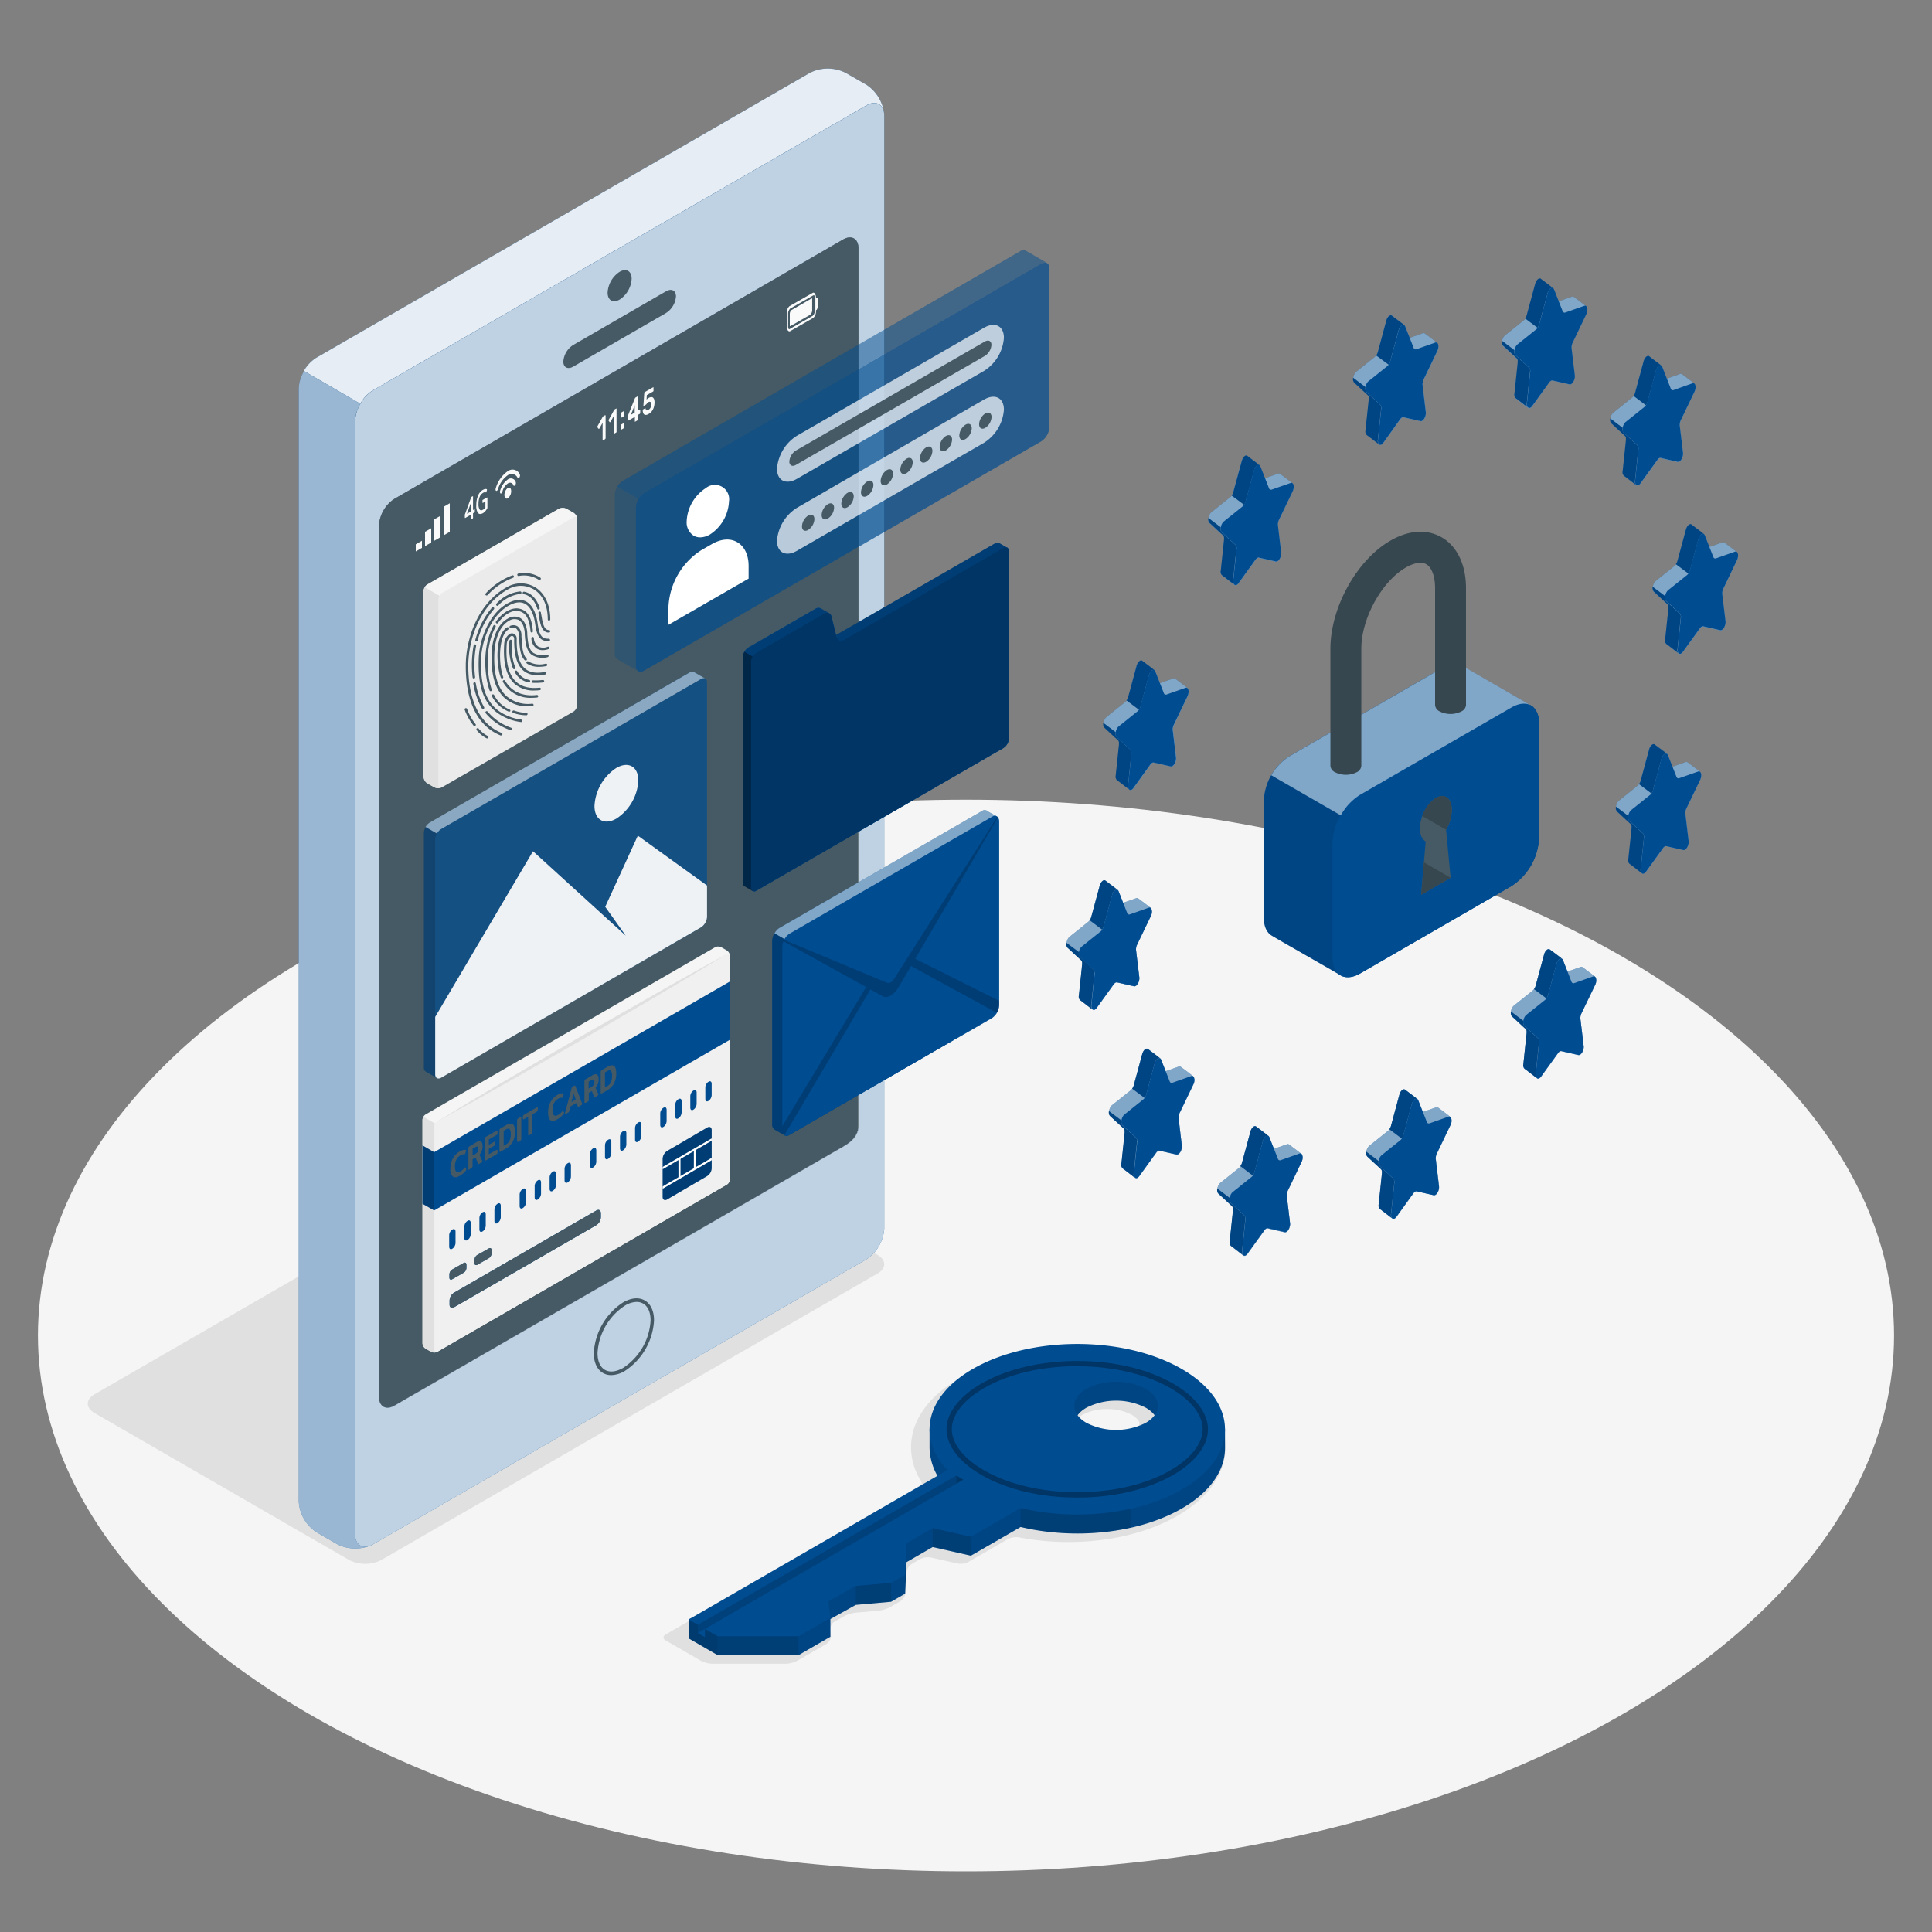 <svg xmlns="http://www.w3.org/2000/svg" viewBox="0 0 500 500"><rect x="0" y="0" width="500" height="500" fill="#808080" stroke="none"/><defs><clipPath id="a"><path d="M184.18 292.47v9.88a2.56 2.56 0 01-1.15 2l-10.38 6.07c-.64.37-1.16.07-1.16-.67v-9.88a2.57 2.57 0 011.16-2c2.83-1.63 7.54-4.43 10.38-6.06.64-.37 1.15-.07 1.15.66z" fill="#004c91"/></clipPath></defs><ellipse cx="250" cy="345.63" rx="240.18" ry="138.67" fill="#f5f5f5"/><path d="M181.38 429.8l-9.11-5.26c-.74-.43-.74-1.12 0-1.54l65.52-37.83a1.45 1.45 0 00.48-2.06 16 16 0 01-2.33-10.82c.87-5.94 5.22-11.44 12.25-15.5 7.59-4.38 17.63-6.8 28.27-6.8s20.68 2.42 28.27 6.8c8 4.63 12.43 10.93 12.43 17.74s-4.41 13.12-12.43 17.75c-7.58 4.38-17.62 6.79-28.25 6.79a67 67 0 01-12.78-1.21 4.73 4.73 0 00-2.84.45l-10.2 5.89a4.51 4.51 0 01-2.84.43l-6.89-1.55a4.51 4.51 0 00-2.84.43l-2.07 1.2a3.13 3.13 0 00-1.41 2.31l-.23 5.08a3.1 3.1 0 01-1.4 2.31l-2.61 1.51a8.29 8.29 0 01-2.87.9l-6.09.54a8.53 8.53 0 00-2.88.88l-2.51 1.4a2.47 2.47 0 00-1.15 2.28l.16 1.21a2.5 2.5 0 01-1.14 2.3l-7.56 4.37a6.9 6.9 0 01-2.88.77h-19.19a6.9 6.9 0 01-2.88-.77zm105.13-65.13a13.3 13.3 0 00-6.42 1.5c-1.22.71-1.94 1.56-1.94 2.29s.72 1.58 1.94 2.28a14.42 14.42 0 0012.85 0c1.21-.7 1.94-1.55 1.94-2.28s-.73-1.58-1.94-2.29a13.37 13.37 0 00-6.43-1.5zM90.35 403.72l-65.91-38.05c-2.3-1.33-2.3-3.48 0-4.81l128.43-74.15a9.26 9.26 0 018.33 0l65.91 38.06c2.3 1.33 2.3 3.48 0 4.81L98.68 403.72a9.19 9.19 0 01-8.33 0z" fill="#e0e0e0"/><path d="M224.2 27.29L96.52 101a10.3 10.3 0 00-4.63 8v288c0 3 2.08 4.16 4.63 2.68l127.68-73.75a10.3 10.3 0 004.64-8V30c0-3-2.09-4.2-4.64-2.71zm-2 264.07c0 2.53-1.77 4.14-4 5.41l-116.08 67c-2.19 1.27-4 .24-4-2.3V136a8.85 8.85 0 014-6.91L218.17 62c2.21-1.28 4-.25 4 2.29z" fill="#004c91"/><path d="M224.2 27.29L96.52 101a10.3 10.3 0 00-4.63 8v288c0 3 2.08 4.16 4.63 2.68l127.68-73.75a10.3 10.3 0 004.64-8V30c0-3-2.09-4.2-4.64-2.71zm-2 264.07c0 2.53-1.77 4.14-4 5.41l-116.08 67c-2.19 1.27-4 .24-4-2.3V136a8.85 8.85 0 014-6.91L218.17 62c2.21-1.28 4-.25 4 2.29z" fill="#fff" opacity=".75"/><path d="M96 399.93a10.41 10.41 0 01-8.72-.29l-5.31-3.07a10.24 10.24 0 01-4.65-8V100.62a8.84 8.84 0 01.8-3.47c.16-.38.35-.75.55-1.12l14.6 8.44a13.17 13.17 0 00-.81 1.7 8.59 8.59 0 00-.56 2.87V397c-.01 2.69 1.76 3.93 4.1 2.93z" fill="#004c91"/><path d="M96 399.93a10.41 10.41 0 01-8.72-.29l-5.31-3.07a10.24 10.24 0 01-4.65-8V100.62a8.84 8.84 0 01.8-3.47c.16-.38.35-.75.55-1.12l14.6 8.44a13.17 13.17 0 00-.81 1.7 8.59 8.59 0 00-.56 2.87V397c-.01 2.69 1.76 3.93 4.1 2.93z" fill="#fff" opacity=".6"/><path d="M158.19 355.88a4.21 4.21 0 01-2.14-.55c-1.53-.89-2.38-2.72-2.38-5.15a16.74 16.74 0 017.56-13.1c2.11-1.22 4.12-1.4 5.65-.51s2.38 2.71 2.38 5.15a16.72 16.72 0 01-7.56 13.09 7.12 7.12 0 01-3.51 1.07zm6.55-18.94a6.14 6.14 0 00-3 .95 15.69 15.69 0 00-7.1 12.29c0 2.09.68 3.63 1.91 4.34s2.91.53 4.72-.51a15.7 15.7 0 007.1-12.29c0-2.09-.68-3.63-1.92-4.35a3.35 3.35 0 00-1.71-.43zm-4.38-266.59c1.72-1 3.11-.19 3.11 1.79a6.86 6.86 0 01-3.11 5.39c-1.72 1-3.11.19-3.11-1.79a6.86 6.86 0 013.11-5.39zm-12.01 18.93l24-13.88c1.43-.82 2.59-.24 2.59 1.32a5.58 5.58 0 01-2.56 4.28l-24 13.87c-1.43.83-2.59.24-2.59-1.31a5.56 5.56 0 012.56-4.28zm73.8 202.08c0 2.53-1.77 4.14-4 5.41l-116.08 67c-2.19 1.27-4 .24-4-2.3V136a8.85 8.85 0 014-6.91L218.17 62c2.21-1.28 4-.25 4 2.29z" fill="#455a64"/><path d="M228.79 29.23c-.33-2.42-2.26-3.29-4.59-1.95L96.52 101a9.4 9.4 0 00-3.28 3.47L78.64 96a9.49 9.49 0 013.28-3.45l127.66-73.69a10.27 10.27 0 019.29 0l5.33 3.06a10.37 10.37 0 014.59 7.31z" fill="#004c91"/><path d="M228.79 29.23c-.33-2.42-2.26-3.29-4.59-1.95L96.52 101a9.4 9.4 0 00-3.28 3.47L78.64 96a9.49 9.49 0 013.28-3.45l127.66-73.69a10.27 10.27 0 019.29 0l5.33 3.06a10.37 10.37 0 014.59 7.31z" fill="#fff" opacity=".9"/><path d="M121.93 134.36a.31.31 0 010-.2v-1l-1.5.87c-.09.05-.13 0-.13-.13v-.35a.92.92 0 010-.19 1 1 0 010-.18l1.59-4.35a.93.93 0 01.08-.17.32.32 0 01.1-.1l.21-.12h.14c.03 0 0 .1 0 .21V132l.33-.19h.13c.02 0 0 .1 0 .21v.23a.55.55 0 010 .24.22.22 0 01-.13.14l-.33.19v1a.55.55 0 010 .24.33.33 0 01-.14.15l-.25.15c-.03.02-.03.03-.1 0zm0-2v-2.39l-1.08 3zm1.78.39a3.12 3.12 0 01-.44-2 6.14 6.14 0 01.44-2.46 3 3 0 011.24-1.5 2 2 0 01.6-.23.72.72 0 01.47.07.13.13 0 010 .09.89.89 0 010 .11l-.14.5a.38.38 0 01-.05.11h-.07a.84.84 0 00-.76.12 2.11 2.11 0 00-.85 1 4.78 4.78 0 00-.31 1.83 2.47 2.47 0 00.3 1.47c.2.25.47.27.82.07a2.33 2.33 0 00.37-.27 1.68 1.68 0 00.29-.32v-1.56l-.62.36h-.13a.31.31 0 010-.2v-.22a.57.57 0 010-.25.29.29 0 01.13-.14l1-.57h.14a.44.44 0 010 .25v2.22a.84.84 0 010 .19.24.24 0 01-.06.15 3.08 3.08 0 01-1.08 1.23c-.59.31-1 .29-1.29-.05zM210.9 76c-.17-.25-.38-.32-.59-.19l-6 3.43a2.32 2.32 0 00-.69 1.82v3.36a2 2 0 00.26 1.07.7.7 0 00.24.22.39.39 0 00.36 0l6-3.44a2.26 2.26 0 00.69-1.81v-3.35a2 2 0 00-.27-1.11zm-6.83 9a.92.92 0 01-.1-.49v-3.26a1.8 1.8 0 01.53-1.39l6-3.43a.23.23 0 01.19 0 .27.27 0 01.08.07 1 1 0 01.09.49v3.36a1.79 1.79 0 01-.52 1.38l-6 3.44c-.12.03-.21.02-.27-.08z" fill="#fafafa"/><path d="M210.19 77.45v2.86a1.47 1.47 0 01-.74 1.28l-4.86 2.79a.13.13 0 01-.19-.1v-3a1.39 1.39 0 01.39-1l5.18-3a.14.14 0 01.22.17zm1.2-.45c.16-.1.3.38.3 1.07v.63a2.43 2.43 0 01-.31 1.45l-.3.21v-3.18zm-79.1 50.11a2.3 2.3 0 01-.87 1.84c-.48.27-.87-.1-.87-.84a2.3 2.3 0 01.87-1.84c.48-.27.87.1.87.84z" fill="#fafafa"/><path d="M131.42 124.08a5.23 5.23 0 00-2 3c-.08.27 0 .53.1.61.16.11.41-.11.5-.45a3.66 3.66 0 011.43-2.14.92.92 0 011.42.5c.1.23.34.16.51-.13a.88.88 0 00.09-.71 1.31 1.31 0 00-2.05-.68z" fill="#fafafa"/><path d="M131.42 121.93a8.1 8.1 0 00-3.11 4.42c-.1.29-.07.58.07.67.16.1.39-.1.5-.42a6.68 6.68 0 012.54-3.62 1.68 1.68 0 012.53.69c.11.2.34.13.5-.15a.89.89 0 00.08-.75 2.07 2.07 0 00-3.11-.84zm23.19-11.35a.24.24 0 010-.16.7.7 0 01.06-.19l1.25-2.24.1-.15a.36.36 0 01.1-.11l.45-.26a.09.09 0 01.11 0 .21.21 0 01.05.15v5.72a.49.49 0 01-.05.2.24.24 0 01-.11.13l-.46.27H156a.18.18 0 01-.05-.14v-4.38l-.82 1.46a.19.19 0 01-.11.11h-.1zm2.91-1.68a.2.2 0 010-.16.33.33 0 01.06-.19l1.25-2.24.09-.16a.38.38 0 01.08-.15l.45-.25a.08.08 0 01.11 0 .2.2 0 010 .14v5.73a.41.41 0 010 .19.42.42 0 01-.11.14l-.47.27a.09.09 0 01-.11 0 .2.2 0 01-.05-.14v-4.38l-.81 1.46a.25.25 0 01-.12.11.1.1 0 01-.1 0zm3.82-2.45a.09.09 0 01.11 0 .21.21 0 01.05.15v.87a.45.45 0 01-.05.19.25.25 0 01-.11.13l-.54.31a.08.08 0 01-.11 0 .21.21 0 010-.15v-.86a.48.48 0 010-.2.37.37 0 01.11-.13zm0 3.1a.08.08 0 01.11 0 .18.18 0 01.05.14v.87a.45.45 0 01-.05.19.33.33 0 01-.11.14l-.54.3a.08.08 0 01-.11 0 .2.2 0 010-.14v-.87a.48.48 0 010-.2.37.37 0 01.11-.13zm3.07-.43a.09.09 0 01-.11 0 .18.18 0 010-.14v-1.08l-1.79 1a.09.09 0 01-.11 0 .2.2 0 010-.14v-.63a.67.67 0 010-.24c0-.08 0-.16.08-.25l1.77-4.4a.71.71 0 01.23-.36l.44-.25a.08.08 0 01.11 0 .18.18 0 010 .14v3.54l.5-.28a.08.08 0 01.11 0 .21.21 0 01.05.15v.63a.45.45 0 01-.05.19.25.25 0 01-.11.13l-.5.29v1.07a.48.48 0 010 .2.29.29 0 01-.11.13zm-.15-2.33v-1.9l-1 2.47zm2.47-4.97a.43.43 0 010-.19.33.33 0 01.11-.14l2.17-1.25a.09.09 0 01.11 0 .2.2 0 010 .14v.62a.48.48 0 010 .2.37.37 0 01-.11.13l-1.62.93-.06 1.18a1.41 1.41 0 01.3-.3l.25-.16a1.49 1.49 0 01.6-.21.69.69 0 01.48.11.94.94 0 01.32.47 2.51 2.51 0 01.11.81 4.16 4.16 0 01-.12 1 3.26 3.26 0 01-.32.86 2.44 2.44 0 01-.48.65 2.55 2.55 0 01-.59.46 1.5 1.5 0 01-.68.25.65.65 0 01-.47-.11.82.82 0 01-.28-.39 1.88 1.88 0 01-.11-.6.45.45 0 010-.2c0-.06.07-.11.12-.13l.46-.27a.11.11 0 01.11 0 .17.17 0 01.06.11.49.49 0 00.11.27.3.3 0 00.17.11.44.44 0 00.22 0 .72.72 0 00.25-.12 1.26 1.26 0 00.53-.58 1.79 1.79 0 00.2-.86.63.63 0 00-.2-.55.47.47 0 00-.53 0 1.18 1.18 0 00-.27.2.86.86 0 00-.16.18 1.11 1.11 0 01-.12.16.37.37 0 01-.13.12l-.53.3a.08.08 0 01-.11 0 .21.21 0 010-.15zm-59.13 40.89v-1.84l1.6-.93v1.85l-1.6.92zm2.4-1.38v-3.7l1.6-.92v3.69l-1.6.93zm2.4-1.39v-5.54l1.6-.92v5.54l-1.6.92zm2.4-1.38v-7.4l1.6-.92v7.39l-1.6.93z" fill="#fafafa"/><path d="M372 90.87a2.08 2.08 0 000-2.05c-.09-.19-3.17-2.45-3.28-2.53a.5.5 0 00-.48-.05l-3.43 1.21-1.17-3a.8.8 0 00-.14-.24c-.27-.29-3.16-2.43-3.25-2.5-.44-.36-1.19.22-1.48 1.3l-2.19 8.09a2.4 2.4 0 01-.71 1.21L351 96.22c-.77.62-1.08 2.27-.52 2.79l3.54 3.27a1.39 1.39 0 01.27 1.13l-.83 8a1.24 1.24 0 00.33 1.19c.24.16 2.57 2 3.12 2.38l.12.1c.27.14.65 0 1-.47l4.37-6.07c.28-.38.61-.57.88-.51l4.38 1c.69.16 1.51-1.22 1.37-2.33l-.83-7a2.82 2.82 0 01.27-1.45z" fill="#004c91"/><path d="M372 90.87a2.08 2.08 0 000-2.05c-.09-.19-3.17-2.45-3.28-2.53a.5.5 0 00-.48-.05l-3.43 1.21-1.17-3a.8.8 0 00-.14-.24c-.27-.29-3.16-2.43-3.25-2.5-.44-.36-1.19.22-1.48 1.3l-2.19 8.09a2.4 2.4 0 01-.71 1.21L351 96.22c-.77.62-1.08 2.27-.52 2.79l3.54 3.27a1.39 1.39 0 01.27 1.13l-.83 8a1.24 1.24 0 00.33 1.19c.24.16 2.57 2 3.12 2.38l.12.1c.27.14.65 0 1-.47l4.37-6.07c.28-.38.61-.57.88-.51l4.38 1c.69.16 1.51-1.22 1.37-2.33l-.83-7a2.82 2.82 0 01.27-1.45z" fill="#fff" opacity=".5"/><path d="M363.39 84.12c-.45-.28-1.15.29-1.43 1.33l-2.19 8.09a3.07 3.07 0 01-.38.84L356.15 92a2.76 2.76 0 00.42-.86l2.19-8.14c.29-1.08 1.05-1.66 1.48-1.29.08.06 2.58 1.91 3.15 2.41z" fill="#004c91"/><path d="M363.39 84.12c-.45-.28-1.15.29-1.43 1.33l-2.19 8.09a3.07 3.07 0 01-.38.84L356.15 92a2.76 2.76 0 00.42-.86l2.19-8.14c.29-1.08 1.05-1.66 1.48-1.29.08.06 2.58 1.91 3.15 2.41z" opacity=".1"/><path d="M363.65 84.47l2.19 5.53a.54.54 0 00.71.39l4.9-1.73c.77-.27 1.08 1 .52 2.18l-3.54 7.36a2.82 2.82 0 00-.27 1.45l.83 7c.14 1.11-.68 2.49-1.37 2.33l-4.38-1c-.27-.06-.6.13-.88.51l-4.36 6.1c-.7 1-1.51.52-1.38-.74l.84-8a1.4 1.4 0 00-.27-1.13l-3.54-3.27c-.57-.52-.26-2.17.52-2.79l4.89-3.92a2.41 2.41 0 00.72-1.21l2.22-8.08c.3-1.28 1.31-1.86 1.65-.98z" fill="#004c91"/><path d="M357.45 105.42a1 1 0 00-.28-.69l-3.53-3.27a1.47 1.47 0 01-.25-1.29l-3.2-2.42a1.48 1.48 0 00.25 1.26l3.54 3.27a.88.88 0 01.24.47 1.87 1.87 0 010 .42 1.93 1.93 0 010 .24l-.84 8a1.26 1.26 0 00.34 1.19c.25.16 2.62 2 3.14 2.4a1.31 1.31 0 01-.28-1.13l.84-8v-.18c.03-.18.03-.27.03-.27z" fill="#004c91"/><path d="M357.45 105.42a1 1 0 00-.28-.69l-3.53-3.27a1.47 1.47 0 01-.25-1.29l-3.2-2.42a1.48 1.48 0 00.25 1.26l3.54 3.27a.88.88 0 01.24.47 1.87 1.87 0 010 .42 1.93 1.93 0 010 .24l-.84 8a1.26 1.26 0 00.34 1.19c.25.16 2.62 2 3.14 2.4a1.31 1.31 0 01-.28-1.13l.84-8v-.18c.03-.18.03-.27.03-.27z" opacity=".1"/><path d="M334.53 127.16a2 2 0 000-2c-.08-.19-3.16-2.45-3.28-2.53a.48.48 0 00-.47-.06l-3.43 1.22-1.17-3a.89.89 0 00-.14-.24c-.27-.29-3.16-2.43-3.24-2.5-.44-.36-1.19.22-1.49 1.3l-2.18 8.09a2.33 2.33 0 01-.72 1.2l-4.89 3.92c-.78.63-1.09 2.28-.52 2.79l3.54 3.27a1.41 1.41 0 01.27 1.14l-.84 8a1.24 1.24 0 00.34 1.18c.24.17 2.57 2 3.12 2.39a.27.27 0 00.12.09c.27.15.65 0 1-.46l4.38-6.07c.28-.38.61-.57.88-.51l4.38 1c.69.16 1.5-1.22 1.37-2.34l-.83-7a2.7 2.7 0 01.27-1.45z" fill="#004c91"/><path d="M334.53 127.16a2 2 0 000-2c-.08-.19-3.16-2.45-3.28-2.53a.48.48 0 00-.47-.06l-3.43 1.22-1.17-3a.89.89 0 00-.14-.24c-.27-.29-3.16-2.43-3.24-2.5-.44-.36-1.19.22-1.49 1.3l-2.18 8.09a2.33 2.33 0 01-.72 1.2l-4.89 3.92c-.78.63-1.09 2.28-.52 2.79l3.54 3.27a1.41 1.41 0 01.27 1.14l-.84 8a1.24 1.24 0 00.34 1.18c.24.17 2.57 2 3.12 2.39a.27.27 0 00.12.09c.27.15.65 0 1-.46l4.38-6.07c.28-.38.61-.57.88-.51l4.38 1c.69.16 1.5-1.22 1.37-2.34l-.83-7a2.7 2.7 0 01.27-1.45z" fill="#fff" opacity=".5"/><path d="M326 120.41c-.45-.28-1.15.29-1.44 1.33l-2.19 8.09a2.87 2.87 0 01-.37.83l-3.25-2.42a2.43 2.43 0 00.42-.87l2.2-8.08c.29-1.08 1-1.66 1.48-1.3.02.07 2.52 1.91 3.15 2.42z" fill="#004c91"/><path d="M326 120.41c-.45-.28-1.15.29-1.44 1.33l-2.19 8.09a2.87 2.87 0 01-.37.83l-3.25-2.42a2.43 2.43 0 00.42-.87l2.2-8.08c.29-1.08 1-1.66 1.48-1.3.02.07 2.52 1.91 3.15 2.42z" opacity=".1"/><path d="M326.21 120.76l2.19 5.56a.54.54 0 00.71.39L334 125c.78-.28 1.09 1 .53 2.18l-3.53 7.34a2.7 2.7 0 00-.27 1.45l.83 7c.13 1.12-.68 2.5-1.37 2.34l-4.38-1c-.27-.06-.6.13-.88.51l-4.38 6.07c-.69 1-1.5.52-1.37-.75l.84-8a1.35 1.35 0 00-.28-1.13l-3.54-3.27c-.56-.52-.25-2.17.53-2.79l4.89-3.92a2.33 2.33 0 00.71-1.21l2.19-8.09c.34-1.27 1.34-1.85 1.69-.97z" fill="#004c91"/><path d="M320 141.71a1.1 1.1 0 00-.28-.69l-3.54-3.26a1.51 1.51 0 01-.24-1.29l-3.2-2.42a1.42 1.42 0 00.25 1.25l3.54 3.27a1 1 0 01.24.48 1.82 1.82 0 010 .42 1.93 1.93 0 010 .24l-.84 8a1.27 1.27 0 00.33 1.18c.25.17 2.63 2 3.15 2.4a1.26 1.26 0 01-.28-1.13l.83-8a1.15 1.15 0 000-.18c.04-.18.04-.27.04-.27z" fill="#004c91"/><path d="M320 141.71a1.1 1.1 0 00-.28-.69l-3.54-3.26a1.51 1.51 0 01-.24-1.29l-3.2-2.42a1.42 1.42 0 00.25 1.25l3.54 3.27a1 1 0 01.24.48 1.82 1.82 0 010 .42 1.93 1.93 0 010 .24l-.84 8a1.27 1.27 0 00.33 1.18c.25.17 2.63 2 3.15 2.4a1.26 1.26 0 01-.28-1.13l.83-8a1.15 1.15 0 000-.18c.04-.18.04-.27.04-.27z" opacity=".1"/><path d="M307.36 180.19a2.05 2.05 0 000-2.05c-.09-.19-3.17-2.45-3.28-2.54a.53.53 0 00-.48 0l-3.43 1.21-1.17-3a.69.69 0 00-.14-.24c-.27-.29-3.16-2.43-3.25-2.5-.44-.36-1.19.22-1.48 1.3L292 180.4a2.36 2.36 0 01-.71 1.21l-4.9 3.92c-.77.62-1.08 2.27-.52 2.79l3.54 3.27a1.41 1.41 0 01.27 1.14l-.83 8a1.22 1.22 0 00.33 1.18c.24.17 2.57 2 3.12 2.39a.47.47 0 00.12.09c.27.15.65 0 1-.46l4.37-6.07c.28-.38.61-.57.88-.51l4.38 1c.7.16 1.51-1.22 1.37-2.34l-.83-7a2.8 2.8 0 01.27-1.45z" fill="#004c91"/><path d="M307.36 180.19a2.05 2.05 0 000-2.05c-.09-.19-3.17-2.45-3.28-2.54a.53.53 0 00-.48 0l-3.43 1.21-1.17-3a.69.69 0 00-.14-.24c-.27-.29-3.16-2.43-3.25-2.5-.44-.36-1.19.22-1.48 1.3L292 180.4a2.36 2.36 0 01-.71 1.21l-4.9 3.92c-.77.62-1.08 2.27-.52 2.79l3.54 3.27a1.41 1.41 0 01.27 1.14l-.83 8a1.22 1.22 0 00.33 1.18c.24.17 2.57 2 3.12 2.39a.47.47 0 00.12.09c.27.15.65 0 1-.46l4.37-6.07c.28-.38.61-.57.88-.51l4.38 1c.7.16 1.51-1.22 1.37-2.34l-.83-7a2.8 2.8 0 01.27-1.45z" fill="#fff" opacity=".5"/><path d="M298.78 173.44c-.45-.28-1.15.29-1.43 1.33l-2.19 8.09a2.88 2.88 0 01-.38.83l-3.24-2.42a2.82 2.82 0 00.42-.87l2.19-8.08c.29-1.08 1.05-1.66 1.48-1.3.08.07 2.58 1.91 3.15 2.42z" fill="#004c91"/><path d="M298.78 173.44c-.45-.28-1.15.29-1.43 1.33l-2.19 8.09a2.88 2.88 0 01-.38.83l-3.24-2.42a2.82 2.82 0 00.42-.87l2.19-8.08c.29-1.08 1.05-1.66 1.48-1.3.08.07 2.58 1.91 3.15 2.42z" opacity=".1"/><path d="M299 173.79l2.19 5.56a.54.54 0 00.71.39l4.9-1.73c.77-.28 1.08 1 .52 2.18l-3.54 7.36a2.8 2.8 0 00-.27 1.45l.83 7c.14 1.12-.67 2.5-1.37 2.34l-4.38-1c-.27-.06-.6.13-.88.51l-4.37 6.07c-.7 1-1.51.52-1.38-.75l.84-8a1.39 1.39 0 00-.27-1.13l-3.53-3.26c-.57-.52-.26-2.17.52-2.79l4.89-3.92a2.41 2.41 0 00.72-1.21l2.18-8.09c.38-1.29 1.39-1.87 1.69-.98z" fill="#004c91"/><path d="M292.84 194.74a1 1 0 00-.28-.69l-3.56-3.27a1.47 1.47 0 01-.25-1.29l-3.2-2.42a1.45 1.45 0 00.25 1.25l3.54 3.27a.88.88 0 01.24.48 1.82 1.82 0 010 .42 1.93 1.93 0 010 .24l-.84 8a1.24 1.24 0 00.34 1.18c.25.17 2.62 2 3.14 2.4a1.3 1.3 0 01-.28-1.13l.84-8V195c.06-.18.06-.26.06-.26z" fill="#004c91"/><path d="M292.84 194.74a1 1 0 00-.28-.69l-3.56-3.27a1.47 1.47 0 01-.25-1.29l-3.2-2.42a1.45 1.45 0 00.25 1.25l3.54 3.27a.88.88 0 01.24.48 1.82 1.82 0 010 .42 1.93 1.93 0 010 .24l-.84 8a1.24 1.24 0 00.34 1.18c.25.17 2.62 2 3.14 2.4a1.3 1.3 0 01-.28-1.13l.84-8V195c.06-.18.06-.26.06-.26z" opacity=".1"/><path d="M297.83 237.09a2.07 2.07 0 000-2.05c-.09-.19-3.17-2.45-3.28-2.54a.53.53 0 00-.48-.05l-3.42 1.21-1.17-3a.89.89 0 00-.14-.24c-.27-.29-3.16-2.43-3.24-2.5-.44-.36-1.2.22-1.49 1.3l-2.19 8.08a2.29 2.29 0 01-.71 1.21l-4.89 3.92c-.78.62-1.09 2.27-.53 2.79l3.54 3.27a1.38 1.38 0 01.28 1.14l-.84 8a1.27 1.27 0 00.33 1.18c.25.17 2.57 2 3.12 2.39a.47.47 0 00.12.09c.28.15.65 0 1-.46l4.38-6.07c.27-.38.6-.57.88-.51l4.37 1c.7.17 1.51-1.21 1.38-2.33l-.84-7a2.71 2.71 0 01.28-1.45z" fill="#004c91"/><path d="M297.83 237.09a2.07 2.07 0 000-2.05c-.09-.19-3.17-2.45-3.28-2.54a.53.53 0 00-.48-.05l-3.42 1.21-1.17-3a.89.89 0 00-.14-.24c-.27-.29-3.16-2.43-3.24-2.5-.44-.36-1.2.22-1.49 1.3l-2.19 8.08a2.29 2.29 0 01-.71 1.21l-4.89 3.92c-.78.62-1.09 2.27-.53 2.79l3.54 3.27a1.38 1.38 0 01.28 1.14l-.84 8a1.27 1.27 0 00.33 1.18c.25.17 2.57 2 3.12 2.39a.47.47 0 00.12.09c.28.15.65 0 1-.46l4.38-6.07c.27-.38.6-.57.88-.51l4.37 1c.7.17 1.51-1.21 1.38-2.33l-.84-7a2.71 2.71 0 01.28-1.45z" fill="#fff" opacity=".5"/><path d="M289.25 230.34c-.45-.28-1.16.29-1.44 1.33l-2.19 8.09a2.64 2.64 0 01-.38.83l-3.24-2.43a2.47 2.47 0 00.42-.86l2.19-8.08c.3-1.08 1.05-1.66 1.49-1.3.07.08 2.57 1.91 3.15 2.42z" fill="#004c91"/><path d="M289.25 230.34c-.45-.28-1.16.29-1.44 1.33l-2.19 8.09a2.64 2.64 0 01-.38.83l-3.24-2.43a2.47 2.47 0 00.42-.86l2.19-8.08c.3-1.08 1.05-1.66 1.49-1.3.07.08 2.57 1.91 3.15 2.42z" opacity=".1"/><path d="M289.51 230.69l2.19 5.56a.54.54 0 00.71.39l4.89-1.73c.78-.28 1.09 1 .53 2.18l-3.54 7.36a2.71 2.71 0 00-.28 1.45l.84 7c.13 1.12-.68 2.5-1.38 2.33l-4.37-1c-.28-.06-.61.13-.88.51l-4.38 6.07c-.69 1-1.51.52-1.37-.75l.83-8a1.35 1.35 0 00-.3-1.06l-3.54-3.27c-.56-.52-.25-2.17.53-2.79l4.89-3.92a2.4 2.4 0 00.71-1.21l2.19-8.09c.38-1.34 1.38-1.92 1.73-1.03z" fill="#004c91"/><path d="M283.3 251.64a1.1 1.1 0 00-.28-.69l-3.54-3.26a1.47 1.47 0 01-.25-1.29L276 244a1.45 1.45 0 00.25 1.25l3.54 3.27a1 1 0 01.25.48 2.61 2.61 0 010 .42 1.93 1.93 0 010 .24l-.84 8a1.27 1.27 0 00.33 1.18c.25.17 2.63 2 3.14 2.4a1.3 1.3 0 01-.27-1.13l.83-8a1.15 1.15 0 000-.18 2.17 2.17 0 00.07-.29z" fill="#004c91"/><path d="M283.3 251.64a1.1 1.1 0 00-.28-.69l-3.54-3.26a1.47 1.47 0 01-.25-1.29L276 244a1.45 1.45 0 00.25 1.25l3.54 3.27a1 1 0 01.25.48 2.61 2.61 0 010 .42 1.93 1.93 0 010 .24l-.84 8a1.27 1.27 0 00.33 1.18c.25.17 2.63 2 3.14 2.4a1.3 1.3 0 01-.27-1.13l.83-8a1.15 1.15 0 000-.18 2.17 2.17 0 00.07-.29z" opacity=".1"/><path d="M308.83 280.66a2 2 0 000-2.05c-.08-.19-3.17-2.45-3.28-2.53a.48.48 0 00-.47-.06l-3.43 1.22-1.17-3a.89.89 0 00-.14-.24c-.27-.29-3.16-2.43-3.24-2.5-.44-.36-1.19.22-1.49 1.3l-2.18 8.09a2.41 2.41 0 01-.72 1.21l-4.89 3.9c-.78.63-1.09 2.28-.52 2.8l3.54 3.26a1.41 1.41 0 01.27 1.14l-.84 8a1.24 1.24 0 00.34 1.18c.24.17 2.57 2 3.12 2.39a.27.27 0 00.12.09c.27.15.65 0 1-.46l4.38-6.07c.28-.38.6-.57.88-.51l4.38 1c.69.16 1.5-1.22 1.37-2.33l-.83-7a2.61 2.61 0 01.27-1.45z" fill="#004c91"/><path d="M308.83 280.66a2 2 0 000-2.05c-.08-.19-3.17-2.45-3.28-2.53a.48.48 0 00-.47-.06l-3.43 1.22-1.17-3a.89.89 0 00-.14-.24c-.27-.29-3.16-2.43-3.24-2.5-.44-.36-1.19.22-1.49 1.3l-2.18 8.09a2.41 2.41 0 01-.72 1.21l-4.89 3.9c-.78.63-1.09 2.28-.52 2.8l3.54 3.26a1.41 1.41 0 01.27 1.14l-.84 8a1.24 1.24 0 00.34 1.18c.24.17 2.57 2 3.12 2.39a.27.27 0 00.12.09c.27.15.65 0 1-.46l4.38-6.07c.28-.38.6-.57.88-.51l4.38 1c.69.16 1.5-1.22 1.37-2.33l-.83-7a2.61 2.61 0 01.27-1.45z" fill="#fff" opacity=".5"/><path d="M300.25 273.91c-.45-.28-1.15.29-1.44 1.33l-2.19 8.09a3.06 3.06 0 01-.37.84l-3.25-2.43a2.61 2.61 0 00.42-.87l2.19-8.08c.3-1.08 1.05-1.66 1.49-1.3.07.07 2.57 1.91 3.15 2.42z" fill="#004c91"/><path d="M300.25 273.91c-.45-.28-1.15.29-1.44 1.33l-2.19 8.09a3.06 3.06 0 01-.37.84l-3.25-2.43a2.61 2.61 0 00.42-.87l2.19-8.08c.3-1.08 1.05-1.66 1.49-1.3.07.07 2.57 1.91 3.15 2.42z" opacity=".1"/><path d="M300.51 274.26l2.19 5.56a.54.54 0 00.71.39l4.89-1.73c.78-.28 1.09 1 .53 2.18l-3.54 7.34a2.61 2.61 0 00-.27 1.45l.83 7c.13 1.11-.68 2.49-1.37 2.33l-4.38-1c-.28-.06-.6.13-.88.51l-4.38 6.07c-.69 1-1.5.52-1.37-.75l.83-8a1.32 1.32 0 00-.27-1.13l-3.54-3.27c-.56-.52-.25-2.17.53-2.79l4.89-3.92a2.4 2.4 0 00.71-1.21l2.19-8.09c.35-1.2 1.35-1.82 1.7-.94z" fill="#004c91"/><path d="M294.3 295.21a1.1 1.1 0 00-.28-.69l-3.54-3.26a1.51 1.51 0 01-.24-1.29l-3.24-2.43a1.48 1.48 0 00.26 1.26l3.54 3.26a1 1 0 01.24.48 2.61 2.61 0 010 .42 1.93 1.93 0 010 .24l-.84 8a1.27 1.27 0 00.33 1.18c.25.17 2.63 2 3.15 2.41a1.29 1.29 0 01-.28-1.14l.83-8a1.09 1.09 0 000-.18c.08-.17.07-.26.07-.26z" fill="#004c91"/><path d="M294.3 295.21a1.1 1.1 0 00-.28-.69l-3.54-3.26a1.51 1.51 0 01-.24-1.29l-3.24-2.43a1.48 1.48 0 00.26 1.26l3.54 3.26a1 1 0 01.24.48 2.61 2.61 0 010 .42 1.93 1.93 0 010 .24l-.84 8a1.27 1.27 0 00.33 1.18c.25.17 2.63 2 3.15 2.41a1.29 1.29 0 01-.28-1.14l.83-8a1.09 1.09 0 000-.18c.08-.17.07-.26.07-.26z" opacity=".1"/><path d="M336.84 300.71a2.07 2.07 0 000-2c-.09-.19-3.17-2.45-3.28-2.53a.5.5 0 00-.48-.05l-3.42 1.21-1.17-3a1.08 1.08 0 00-.14-.24c-.27-.29-3.16-2.43-3.24-2.5-.44-.36-1.2.22-1.49 1.3l-2.19 8.09a2.33 2.33 0 01-.71 1.21l-4.89 3.92c-.78.62-1.09 2.27-.53 2.79l3.54 3.27a1.35 1.35 0 01.28 1.13l-.84 8a1.29 1.29 0 00.33 1.19c.25.16 2.57 2 3.13 2.38a.52.52 0 00.11.1c.28.14.65 0 1-.47l4.38-6.07c.27-.38.6-.57.88-.51l4.37 1c.7.16 1.51-1.22 1.38-2.33l-.84-7a2.73 2.73 0 01.28-1.45z" fill="#004c91"/><path d="M336.84 300.71a2.07 2.07 0 000-2c-.09-.19-3.17-2.45-3.28-2.53a.5.5 0 00-.48-.05l-3.42 1.21-1.17-3a1.08 1.08 0 00-.14-.24c-.27-.29-3.16-2.43-3.24-2.5-.44-.36-1.2.22-1.49 1.3l-2.19 8.09a2.33 2.33 0 01-.71 1.21l-4.89 3.92c-.78.62-1.09 2.27-.53 2.79l3.54 3.27a1.35 1.35 0 01.28 1.13l-.84 8a1.29 1.29 0 00.33 1.19c.25.16 2.57 2 3.13 2.38a.52.52 0 00.11.1c.28.14.65 0 1-.47l4.38-6.07c.27-.38.6-.57.88-.51l4.37 1c.7.16 1.51-1.22 1.38-2.33l-.84-7a2.73 2.73 0 01.28-1.45z" fill="#fff" opacity=".5"/><path d="M328.26 294c-.45-.28-1.16.29-1.44 1.33l-2.19 8.09a2.8 2.8 0 01-.38.84l-3.25-2.47a2.56 2.56 0 00.42-.86l2.19-8.09c.3-1.08 1.05-1.66 1.49-1.29.08.06 2.58 1.91 3.16 2.45z" fill="#004c91"/><path d="M328.26 294c-.45-.28-1.16.29-1.44 1.33l-2.19 8.09a2.8 2.8 0 01-.38.84l-3.25-2.47a2.56 2.56 0 00.42-.86l2.19-8.09c.3-1.08 1.05-1.66 1.49-1.29.08.06 2.58 1.91 3.16 2.45z" opacity=".1"/><path d="M328.52 294.31l2.19 5.56a.54.54 0 00.71.39l4.89-1.73c.78-.27 1.09 1 .53 2.18l-3.54 7.36a2.73 2.73 0 00-.28 1.45l.84 7c.13 1.11-.68 2.49-1.38 2.33l-4.37-1c-.28-.06-.61.13-.88.51l-4.38 6.07c-.69 1-1.51.52-1.37-.74l.83-8a1.36 1.36 0 00-.27-1.13l-3.54-3.27c-.56-.52-.25-2.17.53-2.79l4.89-3.92a2.4 2.4 0 00.71-1.21l2.19-8.09c.35-1.28 1.35-1.85 1.7-.97z" fill="#004c91"/><path d="M322.31 315.26a1.1 1.1 0 00-.28-.69l-3.54-3.27a1.47 1.47 0 01-.25-1.29l-3.2-2.42a1.48 1.48 0 00.25 1.26l3.54 3.27a.88.88 0 01.25.47 2.72 2.72 0 010 .42 1.93 1.93 0 010 .24l-.84 8a1.26 1.26 0 00.33 1.18c.25.17 2.63 2 3.15 2.41a1.28 1.28 0 01-.28-1.13l.83-8a1.09 1.09 0 000-.18c.05-.18.04-.27.04-.27z" fill="#004c91"/><path d="M322.31 315.26a1.1 1.1 0 00-.28-.69l-3.54-3.27a1.47 1.47 0 01-.25-1.29l-3.2-2.42a1.48 1.48 0 00.25 1.26l3.54 3.27a.88.88 0 01.25.47 2.72 2.72 0 010 .42 1.93 1.93 0 010 .24l-.84 8a1.26 1.26 0 00.33 1.18c.25.17 2.63 2 3.15 2.41a1.28 1.28 0 01-.28-1.13l.83-8a1.09 1.09 0 000-.18c.05-.18.04-.27.04-.27z" opacity=".1"/><path d="M375.38 291.17a2.05 2.05 0 000-2.05c-.09-.19-3.17-2.45-3.28-2.53a.5.5 0 00-.48 0l-3.43 1.21-1.17-3a.8.8 0 00-.14-.24c-.27-.29-3.16-2.43-3.25-2.5-.44-.36-1.19.22-1.48 1.3l-2.15 8.03a2.4 2.4 0 01-.71 1.21l-4.9 3.92c-.77.62-1.08 2.27-.52 2.79l3.54 3.27a1.39 1.39 0 01.27 1.13l-.83 8a1.24 1.24 0 00.33 1.19c.24.16 2.57 2 3.12 2.38l.12.09c.27.14.65 0 1-.47l4.37-6.07c.28-.38.61-.57.88-.51l4.38 1c.7.16 1.51-1.22 1.37-2.33l-.83-7a2.82 2.82 0 01.27-1.45z" fill="#004c91"/><path d="M375.38 291.17a2.05 2.05 0 000-2.05c-.09-.19-3.17-2.45-3.28-2.53a.5.5 0 00-.48 0l-3.43 1.21-1.17-3a.8.8 0 00-.14-.24c-.27-.29-3.16-2.43-3.25-2.5-.44-.36-1.19.22-1.48 1.3l-2.15 8.03a2.4 2.4 0 01-.71 1.21l-4.9 3.92c-.77.62-1.08 2.27-.52 2.79l3.54 3.27a1.39 1.39 0 01.27 1.13l-.83 8a1.24 1.24 0 00.33 1.19c.24.16 2.57 2 3.12 2.38l.12.09c.27.14.65 0 1-.47l4.37-6.07c.28-.38.61-.57.88-.51l4.38 1c.7.16 1.51-1.22 1.37-2.33l-.83-7a2.82 2.82 0 01.27-1.45z" fill="#fff" opacity=".5"/><path d="M366.8 284.42c-.45-.28-1.15.29-1.43 1.33l-2.19 8.09a3.07 3.07 0 01-.38.84l-3.24-2.43a2.76 2.76 0 00.42-.86l2.19-8.09c.29-1.08 1.05-1.66 1.48-1.29.08.06 2.58 1.91 3.15 2.41z" fill="#004c91"/><path d="M366.8 284.42c-.45-.28-1.15.29-1.43 1.33l-2.19 8.09a3.07 3.07 0 01-.38.84l-3.24-2.43a2.76 2.76 0 00.42-.86l2.19-8.09c.29-1.08 1.05-1.66 1.48-1.29.08.06 2.58 1.91 3.15 2.41z" opacity=".1"/><path d="M367.06 284.77l2.19 5.56a.54.54 0 00.71.39l4.9-1.73c.77-.27 1.08 1 .52 2.18l-3.54 7.36a2.82 2.82 0 00-.27 1.45l.83 7c.14 1.11-.67 2.49-1.37 2.33l-4.38-1c-.27-.06-.6.13-.88.51l-4.37 6.07c-.7 1-1.51.52-1.38-.74l.84-8a1.4 1.4 0 00-.27-1.13l-3.54-3.27c-.57-.52-.26-2.17.52-2.79l4.89-3.92a2.41 2.41 0 00.72-1.21l2.18-8.09c.35-1.27 1.36-1.85 1.7-.97z" fill="#004c91"/><path d="M360.86 305.72a1 1 0 00-.28-.69l-3.53-3.27a1.47 1.47 0 01-.25-1.29l-3.2-2.42a1.48 1.48 0 00.25 1.26l3.54 3.27a.81.81 0 01.24.47 1.87 1.87 0 010 .42 1.93 1.93 0 010 .24l-.84 8a1.26 1.26 0 00.34 1.19c.25.16 2.62 2 3.14 2.4a1.31 1.31 0 01-.28-1.13l.84-8v-.18c.03-.18.03-.27.03-.27z" fill="#004c91"/><path d="M360.86 305.72a1 1 0 00-.28-.69l-3.53-3.27a1.47 1.47 0 01-.25-1.29l-3.2-2.42a1.48 1.48 0 00.25 1.26l3.54 3.27a.81.81 0 01.24.47 1.87 1.87 0 010 .42 1.93 1.93 0 010 .24l-.84 8a1.26 1.26 0 00.34 1.19c.25.16 2.62 2 3.14 2.4a1.31 1.31 0 01-.28-1.13l.84-8v-.18c.03-.18.03-.27.03-.27z" opacity=".1"/><path d="M412.82 254.89a2.07 2.07 0 000-2.06c-.09-.19-3.17-2.45-3.28-2.53a.5.5 0 00-.48-.05l-3.42 1.21-1.17-3a.89.89 0 00-.14-.24c-.27-.29-3.16-2.43-3.24-2.49-.44-.37-1.2.21-1.49 1.29l-2.19 8.09a2.4 2.4 0 01-.71 1.21l-4.89 3.92c-.78.62-1.09 2.27-.53 2.79l3.54 3.27a1.32 1.32 0 01.27 1.13l-.83 8a1.24 1.24 0 00.33 1.18c.25.16 2.57 2 3.12 2.39l.12.09c.28.15.65 0 1-.47l4.38-6.06c.27-.39.6-.58.88-.51l4.37 1c.7.16 1.51-1.21 1.38-2.33l-.84-7a2.83 2.83 0 01.27-1.45z" fill="#004c91"/><path d="M412.82 254.89a2.07 2.07 0 000-2.06c-.09-.19-3.17-2.45-3.28-2.53a.5.5 0 00-.48-.05l-3.42 1.21-1.17-3a.89.89 0 00-.14-.24c-.27-.29-3.16-2.43-3.24-2.49-.44-.37-1.2.21-1.49 1.29l-2.19 8.09a2.4 2.4 0 01-.71 1.21l-4.89 3.92c-.78.62-1.09 2.27-.53 2.79l3.54 3.27a1.32 1.32 0 01.27 1.13l-.83 8a1.24 1.24 0 00.33 1.18c.25.16 2.57 2 3.12 2.39l.12.09c.28.15.65 0 1-.47l4.38-6.06c.27-.39.6-.58.88-.51l4.37 1c.7.16 1.51-1.21 1.38-2.33l-.84-7a2.83 2.83 0 01.27-1.45z" fill="#fff" opacity=".5"/><path d="M404.24 248.13c-.44-.28-1.15.3-1.43 1.34l-2.19 8.08a2.94 2.94 0 01-.38.84L397 256a2.47 2.47 0 00.42-.86l2.19-8.09c.29-1.08 1.05-1.66 1.49-1.29.07.02 2.57 1.87 3.14 2.37z" fill="#004c91"/><path d="M404.24 248.13c-.44-.28-1.15.3-1.43 1.34l-2.19 8.08a2.94 2.94 0 01-.38.84L397 256a2.47 2.47 0 00.42-.86l2.19-8.09c.29-1.08 1.05-1.66 1.49-1.29.07.02 2.57 1.87 3.14 2.37z" opacity=".1"/><path d="M404.51 248.49l2.18 5.56a.54.54 0 00.72.38l4.89-1.73c.78-.27 1.09 1 .52 2.19l-3.54 7.35a2.83 2.83 0 00-.27 1.45l.84 7c.13 1.12-.68 2.49-1.38 2.33l-4.37-1c-.28-.07-.61.12-.88.51l-4.38 6.06c-.69 1-1.51.53-1.37-.74l.83-8a1.41 1.41 0 00-.27-1.14l-3.54-3.27c-.56-.52-.25-2.17.52-2.79l4.9-3.92a2.43 2.43 0 00.71-1.21l2.19-8.08c.34-1.26 1.35-1.84 1.7-.95z" fill="#004c91"/><path d="M398.3 269.43a1.1 1.1 0 00-.27-.69l-3.54-3.26a1.47 1.47 0 01-.25-1.29l-3.2-2.42a1.46 1.46 0 00.25 1.25l3.54 3.27a.92.92 0 01.25.48 2.48 2.48 0 010 .41 1.93 1.93 0 010 .24l-.84 8a1.27 1.27 0 00.33 1.18c.25.16 2.63 2 3.14 2.4a1.3 1.3 0 01-.27-1.13l.83-8v-.19c.03-.16.03-.25.03-.25z" fill="#004c91"/><path d="M398.3 269.43a1.1 1.1 0 00-.27-.69l-3.54-3.26a1.47 1.47 0 01-.25-1.29l-3.2-2.42a1.46 1.46 0 00.25 1.25l3.54 3.27a.92.92 0 01.25.48 2.48 2.48 0 010 .41 1.93 1.93 0 010 .24l-.84 8a1.27 1.27 0 00.33 1.18c.25.16 2.63 2 3.14 2.4a1.3 1.3 0 01-.27-1.13l.83-8v-.19c.03-.16.03-.25.03-.25z" opacity=".1"/><path d="M440 201.86a2.05 2.05 0 000-2.05c-.09-.2-3.17-2.46-3.28-2.54a.5.5 0 00-.48-.05l-3.43 1.21-1.17-3a.69.69 0 00-.14-.24c-.27-.28-3.16-2.42-3.25-2.49-.44-.37-1.19.22-1.48 1.29l-2.19 8.09a2.4 2.4 0 01-.71 1.21L419 207.2c-.77.62-1.08 2.27-.52 2.79l3.54 3.27a1.4 1.4 0 01.27 1.13l-.83 8a1.22 1.22 0 00.33 1.18c.24.16 2.57 2 3.12 2.39l.12.09c.27.15.65 0 1-.47l4.37-6.06c.28-.39.61-.58.88-.51l4.38 1c.69.16 1.51-1.21 1.37-2.33l-.83-7a2.83 2.83 0 01.27-1.45z" fill="#004c91"/><path d="M440 201.86a2.05 2.05 0 000-2.05c-.09-.2-3.17-2.46-3.28-2.54a.5.5 0 00-.48-.05l-3.43 1.21-1.17-3a.69.69 0 00-.14-.24c-.27-.28-3.16-2.42-3.25-2.49-.44-.37-1.19.22-1.48 1.29l-2.19 8.09a2.4 2.4 0 01-.71 1.21L419 207.2c-.77.62-1.08 2.27-.52 2.79l3.54 3.27a1.4 1.4 0 01.27 1.13l-.83 8a1.22 1.22 0 00.33 1.18c.24.16 2.57 2 3.12 2.39l.12.09c.27.15.65 0 1-.47l4.37-6.06c.28-.39.61-.58.88-.51l4.38 1c.69.16 1.51-1.21 1.37-2.33l-.83-7a2.83 2.83 0 01.27-1.45z" fill="#fff" opacity=".5"/><path d="M431.41 195.1c-.45-.28-1.15.3-1.43 1.34l-2.19 8.08a2.94 2.94 0 01-.38.84l-3.24-2.43a2.65 2.65 0 00.42-.86l2.19-8.09c.29-1.08 1.05-1.66 1.48-1.29.08.06 2.58 1.91 3.15 2.41z" fill="#004c91"/><path d="M431.41 195.1c-.45-.28-1.15.3-1.43 1.34l-2.19 8.08a2.94 2.94 0 01-.38.84l-3.24-2.43a2.65 2.65 0 00.42-.86l2.19-8.09c.29-1.08 1.05-1.66 1.48-1.29.08.06 2.58 1.91 3.15 2.41z" opacity=".1"/><path d="M431.67 195.46l2.19 5.56a.54.54 0 00.71.38l4.9-1.73c.77-.27 1.08 1 .52 2.19l-3.54 7.35a2.83 2.83 0 00-.27 1.45l.83 7c.14 1.12-.68 2.49-1.37 2.33l-4.38-1c-.27-.07-.6.12-.88.51l-4.38 6.07c-.7 1-1.51.53-1.38-.74l.84-8a1.41 1.41 0 00-.27-1.14l-3.54-3.27c-.57-.51-.26-2.16.52-2.79l4.89-3.92a2.33 2.33 0 00.72-1.2l2.18-8.09c.36-1.27 1.37-1.85 1.71-.96z" fill="#004c91"/><path d="M425.47 216.41a1 1 0 00-.28-.69l-3.53-3.26a1.47 1.47 0 01-.25-1.29l-3.2-2.42a1.46 1.46 0 00.25 1.25l3.54 3.27a.91.91 0 01.24.48 1.78 1.78 0 010 .41 1.93 1.93 0 010 .24l-.84 8a1.24 1.24 0 00.34 1.18c.25.16 2.62 2 3.14 2.4a1.3 1.3 0 01-.28-1.13l.84-8v-.19c.03-.17.03-.25.03-.25z" fill="#004c91"/><path d="M425.47 216.41a1 1 0 00-.28-.69l-3.53-3.26a1.47 1.47 0 01-.25-1.29l-3.2-2.42a1.46 1.46 0 00.25 1.25l3.54 3.27a.91.91 0 01.24.48 1.78 1.78 0 010 .41 1.93 1.93 0 010 .24l-.84 8a1.24 1.24 0 00.34 1.18c.25.16 2.62 2 3.14 2.4a1.3 1.3 0 01-.28-1.13l.84-8v-.19c.03-.17.03-.25.03-.25z" opacity=".1"/><path d="M449.53 145a2 2 0 000-2.05c-.09-.2-3.17-2.46-3.28-2.54a.48.48 0 00-.47-.05l-3.43 1.21-1.17-3a.89.89 0 00-.14-.24c-.27-.28-3.16-2.42-3.24-2.49-.44-.37-1.19.22-1.49 1.29l-2.18 8.09a2.41 2.41 0 01-.72 1.21l-4.89 3.92c-.78.62-1.09 2.27-.52 2.79l3.54 3.27a1.4 1.4 0 01.27 1.13l-.84 8a1.24 1.24 0 00.34 1.18c.24.16 2.57 2 3.12 2.39a.38.38 0 00.12.09c.27.15.65 0 1-.47l4.38-6.06c.27-.39.6-.58.88-.51l4.38 1c.69.16 1.5-1.21 1.37-2.33l-.84-7a2.75 2.75 0 01.28-1.45z" fill="#004c91"/><path d="M449.53 145a2 2 0 000-2.05c-.09-.2-3.17-2.46-3.28-2.54a.48.48 0 00-.47-.05l-3.43 1.21-1.17-3a.89.89 0 00-.14-.24c-.27-.28-3.16-2.42-3.24-2.49-.44-.37-1.19.22-1.49 1.29l-2.18 8.09a2.41 2.41 0 01-.72 1.21l-4.89 3.92c-.78.62-1.09 2.27-.52 2.79l3.54 3.27a1.4 1.4 0 01.27 1.13l-.84 8a1.24 1.24 0 00.34 1.18c.24.16 2.57 2 3.12 2.39a.38.38 0 00.12.09c.27.15.65 0 1-.47l4.38-6.06c.27-.39.6-.58.88-.51l4.38 1c.69.16 1.5-1.21 1.37-2.33l-.84-7a2.75 2.75 0 01.28-1.45z" fill="#fff" opacity=".5"/><path d="M441 138.2c-.45-.28-1.15.3-1.44 1.34l-2.19 8.08a2.69 2.69 0 01-.38.84L433.7 146a2.47 2.47 0 00.42-.86l2.19-8.09c.3-1.08 1.05-1.66 1.49-1.29.07.09 2.57 1.94 3.2 2.44z" fill="#004c91"/><path d="M441 138.2c-.45-.28-1.15.3-1.44 1.34l-2.19 8.08a2.69 2.69 0 01-.38.84L433.7 146a2.47 2.47 0 00.42-.86l2.19-8.09c.3-1.08 1.05-1.66 1.49-1.29.07.09 2.57 1.94 3.2 2.44z" opacity=".1"/><path d="M441.21 138.56l2.19 5.56a.53.53 0 00.71.38l4.89-1.73c.78-.27 1.09 1 .53 2.19l-3.53 7.36a2.69 2.69 0 00-.28 1.44l.84 7c.13 1.12-.68 2.49-1.37 2.33l-4.38-1c-.28-.07-.61.12-.88.51l-4.38 6.06c-.69 1-1.5.53-1.37-.74l.83-8a1.34 1.34 0 00-.27-1.14l-3.54-3.27c-.56-.51-.25-2.16.53-2.79l4.89-3.92a2.32 2.32 0 00.71-1.2l2.19-8.09c.34-1.26 1.34-1.84 1.69-.95z" fill="#004c91"/><path d="M435 159.51a1.1 1.1 0 00-.28-.69l-3.54-3.26a1.51 1.51 0 01-.24-1.29l-3.21-2.42a1.46 1.46 0 00.26 1.25l3.54 3.27a1 1 0 01.24.48 2.59 2.59 0 010 .41 1.93 1.93 0 010 .24l-.84 8a1.27 1.27 0 00.33 1.18c.25.16 2.63 2 3.15 2.4a1.27 1.27 0 01-.28-1.13l.83-8a1.28 1.28 0 000-.19 2.17 2.17 0 00.04-.25z" fill="#004c91"/><path d="M435 159.51a1.1 1.1 0 00-.28-.69l-3.54-3.26a1.51 1.51 0 01-.24-1.29l-3.21-2.42a1.46 1.46 0 00.26 1.25l3.54 3.27a1 1 0 01.24.48 2.59 2.59 0 010 .41 1.93 1.93 0 010 .24l-.84 8a1.27 1.27 0 00.33 1.18c.25.16 2.63 2 3.15 2.4a1.27 1.27 0 01-.28-1.13l.83-8a1.28 1.28 0 000-.19 2.17 2.17 0 00.04-.25z" opacity=".1"/><path d="M438.52 101.39a2.07 2.07 0 000-2.06c-.09-.19-3.17-2.45-3.28-2.53a.5.5 0 00-.48 0l-3.38 1.2-1.17-3a1.38 1.38 0 00-.14-.24c-.27-.29-3.16-2.43-3.24-2.49-.44-.37-1.2.21-1.49 1.29l-2.19 8.09a2.33 2.33 0 01-.71 1.21l-4.89 3.92c-.78.62-1.09 2.27-.53 2.79l3.54 3.27a1.35 1.35 0 01.28 1.13l-.84 8a1.28 1.28 0 00.33 1.18c.25.16 2.57 2 3.12 2.39l.12.09c.28.15.65 0 1-.47l4.38-6.07c.27-.38.6-.57.88-.5l4.37 1c.7.16 1.51-1.22 1.38-2.33l-.84-7a2.75 2.75 0 01.28-1.45z" fill="#004c91"/><path d="M438.52 101.39a2.07 2.07 0 000-2.06c-.09-.19-3.17-2.45-3.28-2.53a.5.5 0 00-.48 0l-3.38 1.2-1.17-3a1.38 1.38 0 00-.14-.24c-.27-.29-3.16-2.43-3.24-2.49-.44-.37-1.2.21-1.49 1.29l-2.19 8.09a2.33 2.33 0 01-.71 1.21l-4.89 3.92c-.78.62-1.09 2.27-.53 2.79l3.54 3.27a1.35 1.35 0 01.28 1.13l-.84 8a1.28 1.28 0 00.33 1.18c.25.16 2.57 2 3.12 2.39l.12.09c.28.15.65 0 1-.47l4.38-6.07c.27-.38.6-.57.88-.5l4.37 1c.7.16 1.51-1.22 1.38-2.33l-.84-7a2.75 2.75 0 01.28-1.45z" fill="#fff" opacity=".5"/><path d="M430 94.63c-.45-.28-1.16.3-1.44 1.34l-2.19 8.08a2.69 2.69 0 01-.38.84l-3.24-2.43a2.56 2.56 0 00.42-.86l2.19-8.09c.29-1.08 1.05-1.66 1.49-1.29.02.06 2.52 1.91 3.15 2.41z" fill="#004c91"/><path d="M430 94.63c-.45-.28-1.16.3-1.44 1.34l-2.19 8.08a2.69 2.69 0 01-.38.84l-3.24-2.43a2.56 2.56 0 00.42-.86l2.19-8.09c.29-1.08 1.05-1.66 1.49-1.29.02.06 2.52 1.91 3.15 2.41z" opacity=".1"/><path d="M430.21 95l2.18 5.57a.54.54 0 00.72.38L438 99.2c.78-.27 1.09 1 .52 2.19l-3.52 7.35a2.75 2.75 0 00-.28 1.45l.84 7c.13 1.11-.68 2.49-1.38 2.33l-4.37-1c-.28-.07-.61.12-.88.5l-4.38 6.07c-.69 1-1.51.53-1.37-.74l.83-8a1.41 1.41 0 00-.27-1.14l-3.55-3.21c-.56-.52-.25-2.17.53-2.79l4.89-3.92a2.36 2.36 0 00.71-1.21l2.19-8.08c.35-1.32 1.35-1.9 1.7-1z" fill="#004c91"/><path d="M424 115.93a1.1 1.1 0 00-.28-.69l-3.53-3.24a1.44 1.44 0 01-.25-1.28l-3.2-2.43a1.47 1.47 0 00.25 1.26l3.54 3.27a.88.88 0 01.25.48 2.48 2.48 0 010 .41 1.93 1.93 0 010 .24l-.84 8a1.28 1.28 0 00.33 1.19c.25.16 2.63 2 3.14 2.4a1.31 1.31 0 01-.27-1.13l.83-8a1.28 1.28 0 000-.19c.03-.22.03-.29.03-.29z" fill="#004c91"/><path d="M424 115.93a1.1 1.1 0 00-.28-.69l-3.53-3.24a1.44 1.44 0 01-.25-1.28l-3.2-2.43a1.47 1.47 0 00.25 1.26l3.54 3.27a.88.88 0 01.25.48 2.48 2.48 0 010 .41 1.93 1.93 0 010 .24l-.84 8a1.28 1.28 0 00.33 1.19c.25.16 2.63 2 3.14 2.4a1.31 1.31 0 01-.27-1.13l.83-8a1.28 1.28 0 000-.19c.03-.22.03-.29.03-.29z" opacity=".1"/><path d="M410.52 81.33a2 2 0 000-2c-.09-.19-3.17-2.45-3.28-2.53a.48.48 0 00-.47 0l-3.43 1.21-1.17-3a1.08 1.08 0 00-.14-.24c-.27-.29-3.16-2.43-3.24-2.5-.44-.36-1.19.22-1.49 1.3l-2.18 8.09a2.41 2.41 0 01-.72 1.21l-4.89 3.92c-.78.62-1.09 2.27-.52 2.79l3.54 3.27a1.39 1.39 0 01.27 1.13l-.84 8a1.26 1.26 0 00.34 1.19c.24.16 2.56 2 3.12 2.38a.52.52 0 00.11.1c.27.14.65 0 1-.47l4.38-6.18c.27-.38.6-.57.88-.51l4.38 1c.69.16 1.5-1.22 1.37-2.33l-.84-7a2.73 2.73 0 01.28-1.45z" fill="#004c91"/><path d="M410.52 81.33a2 2 0 000-2c-.09-.19-3.17-2.45-3.28-2.53a.48.48 0 00-.47 0l-3.43 1.21-1.17-3a1.08 1.08 0 00-.14-.24c-.27-.29-3.16-2.43-3.24-2.5-.44-.36-1.19.22-1.49 1.3l-2.18 8.09a2.41 2.41 0 01-.72 1.21l-4.89 3.92c-.78.62-1.09 2.27-.52 2.79l3.54 3.27a1.39 1.39 0 01.27 1.13l-.84 8a1.26 1.26 0 00.34 1.19c.24.16 2.56 2 3.12 2.38a.52.52 0 00.11.1c.27.14.65 0 1-.47l4.38-6.18c.27-.38.6-.57.88-.51l4.38 1c.69.16 1.5-1.22 1.37-2.33l-.84-7a2.73 2.73 0 01.28-1.45z" fill="#fff" opacity=".5"/><path d="M401.94 74.58c-.45-.28-1.15.29-1.44 1.33L398.31 84a2.8 2.8 0 01-.38.84l-3.24-2.43a2.56 2.56 0 00.42-.86l2.19-8.09c.3-1.08 1.05-1.66 1.49-1.29.07.06 2.57 1.91 3.15 2.41z" fill="#004c91"/><path d="M401.94 74.58c-.45-.28-1.15.29-1.44 1.33L398.31 84a2.8 2.8 0 01-.38.84l-3.24-2.43a2.56 2.56 0 00.42-.86l2.19-8.09c.3-1.08 1.05-1.66 1.49-1.29.07.06 2.57 1.91 3.15 2.41z" opacity=".1"/><path d="M402.2 74.93l2.19 5.56a.54.54 0 00.71.39l4.9-1.73c.78-.27 1.09 1 .53 2.18L407 88.69a2.73 2.73 0 00-.28 1.45l.84 7c.13 1.11-.68 2.49-1.37 2.33l-4.38-1c-.28-.06-.61.13-.88.51l-4.38 6.07c-.69 1-1.5.52-1.37-.74l.83-8a1.33 1.33 0 00-.27-1.13l-3.54-3.27c-.56-.52-.25-2.17.53-2.79l4.89-3.92a2.4 2.4 0 00.71-1.21l2.19-8.09c.33-1.27 1.33-1.85 1.68-.97z" fill="#004c91"/><path d="M396 95.88a1.1 1.1 0 00-.28-.69l-3.54-3.27a1.53 1.53 0 01-.25-1.29l-3.2-2.42a1.48 1.48 0 00.26 1.26l3.54 3.27a1 1 0 01.24.47 2.72 2.72 0 010 .42 1.93 1.93 0 010 .24l-.84 8a1.29 1.29 0 00.33 1.19c.25.16 2.63 2 3.15 2.4a1.28 1.28 0 01-.28-1.13l.83-8a1.09 1.09 0 000-.18c.04-.15.04-.27.04-.27z" fill="#004c91"/><path d="M396 95.88a1.1 1.1 0 00-.28-.69l-3.54-3.27a1.53 1.53 0 01-.25-1.29l-3.2-2.42a1.48 1.48 0 00.26 1.26l3.54 3.27a1 1 0 01.24.47 2.72 2.72 0 010 .42 1.93 1.93 0 010 .24l-.84 8a1.29 1.29 0 00.33 1.19c.25.16 2.63 2 3.15 2.4a1.28 1.28 0 01-.28-1.13l.83-8a1.09 1.09 0 000-.18c.04-.15.04-.27.04-.27z" opacity=".1"/><path d="M396.64 182.82l-18-10.37a4.71 4.71 0 00-4.68 0l-.61.35-39.17 22.62a14.23 14.23 0 00-7.11 12.32v29.81c0 2.19.74 3.75 1.95 4.53s16.59 9.5 17.8 10.27 3.13.76 5.16-.41l39.17-22.62A15.71 15.71 0 00398.3 217v-29.81a5.53 5.53 0 00-1.66-4.37z" fill="#004c91"/><path d="M346.9 252.38c-1.21-.77-16.51-9.44-17.8-10.27s-1.95-2.34-1.95-4.53v-29.84a14.26 14.26 0 011.9-7.1L347 211a14.52 14.52 0 00-2.07 7v29.81c-.02 2.19.73 3.8 1.97 4.57z" opacity=".1"/><path d="M398.3 187.19V217a15.71 15.71 0 01-7.11 12.32L352 251.94c-3.93 2.27-7.11.43-7.11-4.11V218a15.73 15.73 0 017.11-12.31l39.17-22.61c3.95-2.27 7.13-.43 7.13 4.11z" fill="#004c91"/><path d="M378.68 172.45l17.46 10.08c-1.28-.69-3-.57-4.95.55L352 205.69a14.57 14.57 0 00-5 5.33l-18-10.38a14.33 14.33 0 015.22-5.21l39.16-22.62.61-.35a4.73 4.73 0 014.68 0z" fill="#fff" opacity=".5"/><path d="M375.42 227.17l-7.63 4.4 1.18-13.8c-.91-.48-1.49-1.67-1.49-3.38 0-3 1.85-6.57 4.13-7.88s4.12.08 4.12 3.12a10.42 10.42 0 01-1.49 5.1z" fill="#455a64"/><path fill="#37474f" d="M375.42 227.17l-6.91-3.99-.72 8.39 7.63-4.4zm-3.81-20.66a8.93 8.93 0 00-3.52 4.67l6.15 3.55a10.42 10.42 0 001.49-5.1c0-3.04-1.84-4.44-4.12-3.12zm7.79-24.05v-30.24c0-6.05-2.29-10.85-6.28-13.15-3.81-2.2-8.52-1.9-13.27.84-8.71 5-15.54 17.31-15.54 28v30.29a2 2 0 001.17 1.64 6.27 6.27 0 005.66 0 2 2 0 001.17-1.64v-30.34c0-7.78 5.29-17.41 11.54-21 2.14-1.23 4.06-1.54 5.27-.84 1.42.82 2.28 3.15 2.28 6.22v30.24a2 2 0 001.17 1.62 6.25 6.25 0 005.65 0 2 2 0 001.18-1.62z"/><g fill="#004c91"><path d="M166.7 127.54l102.74-59.3c1.18-.68 2.14-.13 2.14 1.24v41.06a4.73 4.73 0 01-2.14 3.71L166.7 173.56c-1.18.68-2.14.13-2.14-1.24v-41.07a4.76 4.76 0 012.14-3.71z" opacity=".7"/><path d="M165.19 129.14l-5.46-3.14a4.36 4.36 0 00-.63 2.11v41.08a1.51 1.51 0 00.62 1.37c.39.24 5.06 2.91 5.43 3.14a1.52 1.52 0 01-.58-1.36v-41.09a4.34 4.34 0 01.62-2.11z" opacity=".3"/><path d="M270.87 68c-.76-.46-5-2.9-5.36-3.1a1.51 1.51 0 00-1.53.13l-102.73 59.36a4.39 4.39 0 00-1.52 1.59l5.46 3.16a4.4 4.4 0 011.51-1.6l102.74-59.3a1.57 1.57 0 011.43-.24z" opacity=".5"/></g><path d="M181.19 139.07a3.33 3.33 0 01-1.67-.43 4.11 4.11 0 01-1.81-3.76 10.79 10.79 0 014.95-8.56 3.7 3.7 0 016 3.44 10.81 10.81 0 01-4.94 8.57 5.1 5.1 0 01-2.53.74zm9.61 1.25c-1.85-1.07-4.19-.89-6.61.51l-2.73 1.57A18.46 18.46 0 00173 157v4.69l20.74-11.95v-3.23c.01-2.85-1.06-5.11-2.94-6.19z" fill="#fff"/><path d="M201.09 121.31c0 3.08 2.31 4.25 5.16 2.61L254.65 96a11.05 11.05 0 005.16-8.56c0-3.09-2.31-4.26-5.16-2.61l-48.4 27.94a11.07 11.07 0 00-5.16 8.54z" fill="#fff" opacity=".7"/><path d="M206 116.59l48.86-28.19c.95-.55 1.72-.16 1.72.87a3.66 3.66 0 01-1.72 2.85L206 120.31c-.95.55-1.72.16-1.72-.87a3.69 3.69 0 011.72-2.85z" fill="#455a64"/><path d="M201.09 139.93c0 3.09 2.31 4.26 5.16 2.61l48.4-27.94a11.07 11.07 0 005.16-8.57c0-3.08-2.31-4.25-5.16-2.61l-48.4 28a11.05 11.05 0 00-5.16 8.51z" fill="#fff" opacity=".7"/><path d="M209.16 133.42c.89-.52 1.61-.1 1.61.93a3.55 3.55 0 01-1.61 2.79c-.89.52-1.61.1-1.61-.93a3.55 3.55 0 011.61-2.79zm5.09-2.94c.89-.52 1.61-.1 1.61.93a3.55 3.55 0 01-1.61 2.79c-.89.52-1.61.1-1.61-.93a3.55 3.55 0 011.61-2.79zm5.09-2.94c.89-.52 1.61-.1 1.61.93a3.55 3.55 0 01-1.61 2.79c-.89.52-1.61.1-1.61-.93a3.55 3.55 0 011.61-2.79zm5.09-2.94c.89-.52 1.61-.1 1.61.93a3.58 3.58 0 01-1.61 2.8c-.89.51-1.61.09-1.61-.94a3.55 3.55 0 011.61-2.79zm5.09-2.94c.89-.51 1.61-.1 1.61.93a3.58 3.58 0 01-1.61 2.8c-.89.51-1.61.09-1.61-.94a3.58 3.58 0 011.61-2.79zm5.09-2.94c.89-.51 1.61-.1 1.61.93a3.58 3.58 0 01-1.61 2.8c-.89.51-1.61.1-1.61-.93a3.58 3.58 0 011.61-2.8zm5.09-2.94c.89-.51 1.61-.09 1.61.93a3.58 3.58 0 01-1.61 2.8c-.89.51-1.61.1-1.61-.93a3.58 3.58 0 011.61-2.8zm5.09-2.94c.89-.51 1.61-.09 1.61.94a3.56 3.56 0 01-1.61 2.79c-.89.51-1.61.1-1.61-.93a3.58 3.58 0 011.61-2.8zm5.09-2.93c.89-.52 1.61-.1 1.61.93a3.55 3.55 0 01-1.61 2.79c-.89.52-1.61.1-1.61-.93a3.55 3.55 0 011.61-2.79zM255 107c.89-.52 1.61-.1 1.61.93a3.55 3.55 0 01-1.61 2.79c-.89.52-1.61.1-1.61-.93A3.55 3.55 0 01255 107z" fill="#455a64"/><path d="M261.08 142.66a1 1 0 00-.39-.9l-.1-.06-2.06-1.2a1 1 0 00-1 .1l-41.13 23.72-1.2-4.83a1.36 1.36 0 00-.6-.79l-2.14-1.24a1.27 1.27 0 00-1.3 0l-17.5 10.1a3.13 3.13 0 00-1.42 2.47v58.36a1 1 0 00.38.9l2.2 1.27a1 1 0 001-.11l63.89-36.89a3.14 3.14 0 001.43-2.46z" fill="#004c91"/><path d="M214.57 158.68a1.28 1.28 0 00-1.28.06l-17.5 10.1a3 3 0 00-1 1.07l-2.14-1.25a2.87 2.87 0 011-1.06l17.5-10.1a1.27 1.27 0 011.3 0zm46.02-16.98a1.09 1.09 0 00-.93.14l-41.18 23.76a1.25 1.25 0 01-1.9-.76l-.19-.52 41.13-23.72a1.29 1.29 0 01.63-.19.72.72 0 01.37.09z" opacity=".2"/><path d="M261.08 142.66v48.48a3.11 3.11 0 01-1.42 2.46l-64.05 37a.84.84 0 01-1.26-.72v-58.57a3.1 3.1 0 011.42-2.46l17.5-10.11a1.31 1.31 0 011.28-.06 1.31 1.31 0 01.6.78l1.2 4.83.19.52a1.24 1.24 0 001.89.76l41.18-23.76a1.05 1.05 0 01.93-.13h.11a1 1 0 01.43.98z" fill="#004c91"/><path d="M261.08 142.66v48.48a3.11 3.11 0 01-1.42 2.46l-64.05 37a.84.84 0 01-1.26-.72v-58.57a3.1 3.1 0 011.42-2.46l17.5-10.11a1.31 1.31 0 011.28-.06 1.31 1.31 0 01.6.78l1.2 4.83.19.52a1.24 1.24 0 001.89.76l41.18-23.76a1.05 1.05 0 01.93-.13h.11a1 1 0 01.43.98z" opacity=".3"/><path d="M194.89 230.63h-.07l-2.2-1.28a1 1 0 01-.38-.91v-58.38a2.9 2.9 0 01.42-1.4l2.13 1.25a2.87 2.87 0 00-.42 1.4v58.54a.83.83 0 00.52.78z" opacity=".5"/><path d="M182.46 175.58a1.16 1.16 0 00-1 .14l-67.24 38.83a3.44 3.44 0 00-1.56 2.7V278a1.11 1.11 0 00.43 1c-.27-.17-2.63-1.5-2.92-1.68a1.11 1.11 0 01-.45-1v-60.76a3.44 3.44 0 011.57-2.7L178.48 174a1.1 1.1 0 011.12-.1c.25.18 2.3 1.34 2.86 1.68z" fill="#004c91" opacity=".7"/><path d="M114.18 214.55l67.23-38.83c.87-.49 1.57-.09 1.57.91v60.7a3.45 3.45 0 01-1.57 2.71l-67.23 38.82c-.86.5-1.56.1-1.56-.9v-60.71a3.46 3.46 0 011.56-2.7z" fill="#004c91" opacity=".7"/><path d="M113.08 215.72l-2.94-1.7a3.26 3.26 0 00-.46 1.54v60.71a1.11 1.11 0 00.45 1c.29.18 2.65 1.51 2.92 1.68a1.11 1.11 0 01-.43-1v-60.7a3.19 3.19 0 01.46-1.53z" opacity=".15"/><path d="M182.46 175.58c-.56-.34-2.61-1.5-2.86-1.65a1.1 1.1 0 00-1.12.1l-67.23 38.83a3.26 3.26 0 00-1.11 1.16l2.94 1.7a3.11 3.11 0 011.1-1.17l67.24-38.83a1.16 1.16 0 011.04-.14z" fill="#fff" opacity=".5"/><path d="M156.63 234.68l5.31 7.47-24-21.85-25.31 42.87V278c0 1 .7 1.4 1.56.9l67.22-38.9a3.45 3.45 0 001.57-2.71v-8.12l-17.91-12.9zm2.89-35.94c3.14-1.81 5.68-.34 5.68 3.28a12.53 12.53 0 01-5.68 9.83c-3.13 1.81-5.67.34-5.67-3.28a12.55 12.55 0 015.67-9.83z" fill="#fafafa" opacity=".95"/><path d="M201.68 240.18l52.49-30.31a1.12 1.12 0 011.33 0c.3.26 2.19 1.22 2.52 1.45a1.67 1.67 0 01.55 1.42V260a4.35 4.35 0 01-1.81 3.46l-9.22 5.32-47.09-27.2a3.45 3.45 0 011.23-1.4z" fill="#004c91"/><path d="M201.68 240.18l52.49-30.31a1.12 1.12 0 011.33 0c.3.26 2.19 1.22 2.52 1.45a1.67 1.67 0 01.55 1.42V260a4.35 4.35 0 01-1.81 3.46l-9.22 5.32-47.09-27.2a3.45 3.45 0 011.23-1.4z" fill="#fff" opacity=".5"/><path d="M203 293.8c-.36-.23-2.27-1.28-2.59-1.5a1.62 1.62 0 01-.58-1.43v-47.23a4.39 4.39 0 01.58-2.09l47.09 27.2-43.27 25a1.13 1.13 0 01-1.23.05z" fill="#004c91"/><path d="M203 293.8c-.36-.23-2.27-1.28-2.59-1.5a1.62 1.62 0 01-.58-1.43v-47.23a4.39 4.39 0 01.58-2.09l47.09 27.2-43.27 25a1.13 1.13 0 01-1.23.05z" opacity=".2"/><path d="M204.27 293.73l52.49-30.3a4.35 4.35 0 001.81-3.46v-47.23c0-1.34-.81-2-1.81-1.37l-52.49 30.3a4.35 4.35 0 00-1.81 3.46v47.23c0 1.34.81 1.95 1.81 1.37z" fill="#004c91"/><path d="M202.46 292.36v-.92l21.7-36-21.42-11.84c0-.13.1-.26.15-.38l26.69 11.12c.57.23 1.3-.19 1.86-1.07l26.66-41.89a1.45 1.45 0 01.16.18l-21.39 36.57 21.7 10.87v1a4.75 4.75 0 01-.55 2.13L235.77 250l-3.15 5.38c-1.26 2.14-3 3.13-4.21 2.43l-3.15-1.74L203 293.8a1.71 1.71 0 01-.54-1.44z" opacity=".2"/><path d="M111.55 349.84l-1.42-.82a1.82 1.82 0 01-.81-1.4v-57.8a1.82 1.82 0 01.81-1.4l74.93-43.27a1.78 1.78 0 011.62 0l1.42.82a1.79 1.79 0 01.81 1.4v57.8a1.76 1.76 0 01-.81 1.4l-74.93 43.27a1.78 1.78 0 01-1.62 0z" fill="#f5f5f5"/><path d="M113.17 290.17l74.93-43.26c.45-.26.81 0 .81.46v57.8a1.76 1.76 0 01-.81 1.4l-74.93 43.27c-.44.26-.81.05-.81-.47v-57.79a1.82 1.82 0 01.81-1.41z" fill="#f0f0f0"/><path d="M188.1 246.91c-6.15 3.77-12.35 7.45-18.55 11.12l-18.68 10.91-18.79 10.73-9.43 5.33-9.48 5.21 9.26-5.6 9.3-5.52 18.67-10.91 18.79-10.72c6.28-3.59 12.57-7.11 18.91-10.55zm-75.5 43.87l-3-1.76a1.66 1.66 0 00-.23.8v57.8a1.78 1.78 0 00.8 1.4l1.42.82a1.81 1.81 0 001.46.08c-.37.12-.64-.1-.64-.55v-57.79a1.6 1.6 0 01.19-.8z" fill="#e0e0e0"/><path fill="#004c91" d="M112.36 298.18L188.91 254v15.08l-76.54 44.18-.01-15.08zm71.82-5.71v9.88a2.56 2.56 0 01-1.15 2l-10.38 6.07c-.64.37-1.16.07-1.16-.67v-9.88a2.57 2.57 0 011.16-2c2.83-1.63 7.54-4.43 10.38-6.06.64-.37 1.15-.07 1.15.66z"/><g clip-path="url(#a)"><path d="M184.18 292.47v9.88a2.56 2.56 0 01-1.15 2l-10.38 6.07c-.64.37-1.16.07-1.16-.67v-9.88a2.57 2.57 0 011.16-2c2.83-1.63 7.54-4.43 10.38-6.06.64-.37 1.15-.07 1.15.66z" opacity=".2"/><path fill="#fff" d="M186.23 294.02l.26-.75-17.04 9.92-.26.75 17.04-9.92z"/><path fill="#fff" d="M179.57 302.75l.53-.61v-5.03l-.53.61v5.03zm-3.99 2.4l.53-.61v-5.03l-.53.61v5.03z"/><path fill="#fff" d="M186.23 299.07l.26-.76-17.04 9.92-.26.76 17.04-9.92z"/></g><path d="M117.21 304.5a2.35 2.35 0 01-.64-2 5.55 5.55 0 01.63-2.7 4.5 4.5 0 011.8-1.8 3.77 3.77 0 01.88-.38 1.4 1.4 0 01.67 0 .11.11 0 01.06.11.41.41 0 010 .17l-.23.68a.32.32 0 01-.09.15.23.23 0 01-.12 0 1.53 1.53 0 00-1 .26 2.8 2.8 0 00-1.07 1.14 4 4 0 00-.37 1.79c0 .7.13 1.14.39 1.34s.63.16 1.08-.1a3.36 3.36 0 001-.93l.12-.12s.06 0 .09.05l.26.44a.15.15 0 010 .09.38.38 0 01-.07.18 4.63 4.63 0 01-1.61 1.42c-.76.43-1.36.5-1.78.21zm4.08-1.77c-.05 0-.07-.12-.07-.25v-5.26a.67.67 0 01.07-.33.51.51 0 01.23-.23l1.68-1c1.13-.65 1.69-.32 1.69 1a3.48 3.48 0 01-.2 1.18 3.27 3.27 0 01-.59 1l.7 1.63a.43.43 0 010 .12.28.28 0 01-.14.24l-.74.42a.26.26 0 01-.14 0s-.06 0-.08-.09l-.61-1.6-.8.46v1.74a.73.73 0 01-.06.32.56.56 0 01-.23.23l-.5.29c-.09.15-.17.16-.21.13zm1.75-4.09a1.59 1.59 0 00.57-.55 1.55 1.55 0 00.19-.78q0-.46-.18-.57c-.11-.08-.28-.05-.51.08l-.8.46v1.77zm2.46 1.65a.31.31 0 01-.07-.24v-5.26a.89.89 0 01.07-.34.72.72 0 01.23-.23l2.76-1.59c.11-.06.18-.07.22 0s.06.12.06.25v.33a.75.75 0 01-.06.33.5.5 0 01-.22.21l-2 1.14v1.4l1.37-.79c.11-.07.18-.08.22 0a.38.38 0 01.06.26v.24a.73.73 0 01-.06.32.47.47 0 01-.22.22l-1.37.79v1.41l2-1.13c.1-.06.18-.07.22 0a.39.39 0 01.06.26v.32a.67.67 0 01-.06.32.66.66 0 01-.22.22l-2.76 1.59c-.1 0-.18.01-.23-.03zm3.82-2.2s-.07-.12-.07-.25v-5.26a.67.67 0 01.07-.33.56.56 0 01.23-.23l1.4-.81c.76-.43 1.33-.52 1.73-.27s.59.91.59 1.95a5.31 5.31 0 01-.6 2.62 4.47 4.47 0 01-1.72 1.73l-1.4.81c-.11.06-.18.08-.23.04zm1.68-1.95a2.15 2.15 0 00.89-.95 4 4 0 00.29-1.67 2 2 0 00-.29-1.33c-.2-.18-.49-.15-.89.08l-.65.37v3.88zm2.88-.68a.35.35 0 01-.07-.25V290a.81.81 0 01.07-.33.57.57 0 01.23-.23l.5-.29c.11-.07.19-.08.24 0s.06.12.06.26v5.25a.81.81 0 01-.06.33.67.67 0 01-.24.23l-.5.29c-.11-.03-.18-.02-.23-.05zm2.88-1.67a.31.31 0 01-.07-.24V289l-1.09.63c-.1.06-.18.07-.22 0s-.06-.12-.06-.25v-.33a.75.75 0 01.06-.33.56.56 0 01.22-.21l3.29-1.9c.11-.06.18-.08.22 0a.35.35 0 01.07.26v.32a.72.72 0 01-.07.32.47.47 0 01-.22.22l-1.09.63v4.57a.57.57 0 01-.31.56l-.49.28c-.11.04-.19.06-.24.02zm5.72-3.88c-.42-.3-.63-1-.63-2a5.66 5.66 0 01.62-2.7 4.63 4.63 0 011.78-1.84 3.54 3.54 0 01.88-.38 1.29 1.29 0 01.67 0 .11.11 0 01.07.11.79.79 0 010 .17l-.24.68a.32.32 0 01-.09.15.19.19 0 01-.11 0 1.56 1.56 0 00-1 .26 2.66 2.66 0 00-1.06 1.14 3.94 3.94 0 00-.38 1.79c0 .69.13 1.14.4 1.34s.62.16 1.08-.1a3.59 3.59 0 001.05-.93.69.69 0 01.11-.12h.09l.26.45a.16.16 0 010 .09.42.42 0 01-.08.18 4.69 4.69 0 01-1.6 1.42c-.79.51-1.39.58-1.82.29zm3.72-1.62a1 1 0 010-.15l1.72-6.47a1.3 1.3 0 01.1-.27.5.5 0 01.17-.15l.48-.28a.23.23 0 01.16 0 .26.26 0 01.1.15l1.73 4.48a.69.69 0 010 .13.23.23 0 01-.12.22l-.81.47a.23.23 0 01-.14 0 .2.2 0 01-.07-.11l-.31-.87-1.61.94-.3 1.22a1.21 1.21 0 01-.08.19.43.43 0 01-.14.12l-.8.46c-.04.05-.08.02-.08-.08zm2.8-3.72l-.55-1.6-.56 2.24zm2.32.82s-.07-.12-.07-.25v-5.26a.67.67 0 01.07-.33.51.51 0 01.23-.23l1.68-1c1.13-.65 1.69-.32 1.69 1a3.58 3.58 0 01-.2 1.19 3.23 3.23 0 01-.59 1l.7 1.63a.5.5 0 010 .12.28.28 0 01-.14.24l-.69.5c-.06 0-.11.06-.14.05s-.06 0-.08-.09l-.61-1.6-.79.46v1.74a.81.81 0 01-.06.33.61.61 0 01-.23.22l-.5.29c-.15.01-.23.03-.27-.01zm1.75-4.09a1.65 1.65 0 00.57-.54 1.52 1.52 0 00.19-.79c0-.3-.06-.5-.17-.57s-.29 0-.52.08l-.8.46v1.78zm2.46 1.7a.35.35 0 01-.07-.25v-5.26a.81.81 0 01.07-.33.57.57 0 01.23-.23l1.4-.81c.76-.44 1.34-.53 1.73-.27s.59.9.59 1.95a5.34 5.34 0 01-.6 2.62 4.47 4.47 0 01-1.72 1.73l-1.4.81c-.1.04-.18.04-.23.04zm1.68-1.95a2.2 2.2 0 00.89-.95 4.06 4.06 0 00.29-1.68 2 2 0 00-.29-1.32c-.2-.18-.49-.16-.89.07l-.65.38v3.87z" fill="#455a64"/><path d="M117.21 304.5a2.35 2.35 0 01-.64-2 5.55 5.55 0 01.63-2.7 4.5 4.5 0 011.8-1.8 3.77 3.77 0 01.88-.38 1.4 1.4 0 01.67 0 .11.11 0 01.06.11.41.41 0 010 .17l-.23.68a.32.32 0 01-.09.15.23.23 0 01-.12 0 1.53 1.53 0 00-1 .26 2.8 2.8 0 00-1.07 1.14 4 4 0 00-.37 1.79c0 .7.13 1.14.39 1.34s.63.16 1.08-.1a3.36 3.36 0 001-.93l.12-.12s.06 0 .09.05l.26.44a.15.15 0 010 .09.38.38 0 01-.07.18 4.63 4.63 0 01-1.61 1.42c-.76.43-1.36.5-1.78.21zm4.08-1.77c-.05 0-.07-.12-.07-.25v-5.26a.67.67 0 01.07-.33.51.51 0 01.23-.23l1.68-1c1.13-.65 1.69-.32 1.69 1a3.48 3.48 0 01-.2 1.18 3.27 3.27 0 01-.59 1l.7 1.63a.43.43 0 010 .12.28.28 0 01-.14.24l-.74.42a.26.26 0 01-.14 0s-.06 0-.08-.09l-.61-1.6-.8.46v1.74a.73.73 0 01-.06.32.56.56 0 01-.23.23l-.5.29c-.09.15-.17.16-.21.13zm1.75-4.09a1.59 1.59 0 00.57-.55 1.55 1.55 0 00.19-.78q0-.46-.18-.57c-.11-.08-.28-.05-.51.08l-.8.46v1.77zm2.46 1.65a.31.31 0 01-.07-.24v-5.26a.89.89 0 01.07-.34.72.72 0 01.23-.23l2.76-1.59c.11-.06.18-.07.22 0s.06.12.06.25v.33a.75.75 0 01-.06.33.5.5 0 01-.22.21l-2 1.14v1.4l1.37-.79c.11-.07.18-.08.22 0a.38.38 0 01.06.26v.24a.73.73 0 01-.06.32.47.47 0 01-.22.22l-1.37.79v1.41l2-1.13c.1-.06.18-.07.22 0a.39.39 0 01.06.26v.32a.67.67 0 01-.06.32.66.66 0 01-.22.22l-2.76 1.59c-.1 0-.18.01-.23-.03zm3.82-2.2s-.07-.12-.07-.25v-5.26a.67.67 0 01.07-.33.56.56 0 01.23-.23l1.4-.81c.76-.43 1.33-.52 1.73-.27s.59.91.59 1.95a5.31 5.31 0 01-.6 2.62 4.47 4.47 0 01-1.72 1.73l-1.4.81c-.11.06-.18.08-.23.04zm1.68-1.95a2.15 2.15 0 00.89-.95 4 4 0 00.29-1.67 2 2 0 00-.29-1.33c-.2-.18-.49-.15-.89.08l-.65.37v3.88zm2.88-.68a.35.35 0 01-.07-.25V290a.81.81 0 01.07-.33.57.57 0 01.23-.23l.5-.29c.11-.07.19-.08.24 0s.06.12.06.26v5.25a.81.81 0 01-.06.33.67.67 0 01-.24.23l-.5.29c-.11-.03-.18-.02-.23-.05zm2.88-1.67a.31.31 0 01-.07-.24V289l-1.09.63c-.1.06-.18.07-.22 0s-.06-.12-.06-.25v-.33a.75.75 0 01.06-.33.56.56 0 01.22-.21l3.29-1.9c.11-.06.18-.08.22 0a.35.35 0 01.07.26v.32a.72.72 0 01-.07.32.47.47 0 01-.22.22l-1.09.63v4.57a.57.57 0 01-.31.56l-.49.28c-.11.04-.19.06-.24.02zm5.72-3.88c-.42-.3-.63-1-.63-2a5.66 5.66 0 01.62-2.7 4.63 4.63 0 011.78-1.84 3.54 3.54 0 01.88-.38 1.29 1.29 0 01.67 0 .11.11 0 01.07.11.79.79 0 010 .17l-.24.68a.32.32 0 01-.09.15.19.19 0 01-.11 0 1.56 1.56 0 00-1 .26 2.66 2.66 0 00-1.06 1.14 3.94 3.94 0 00-.38 1.79c0 .69.13 1.14.4 1.34s.62.16 1.08-.1a3.59 3.59 0 001.05-.93.69.69 0 01.11-.12h.09l.26.45a.16.16 0 010 .09.42.42 0 01-.08.18 4.69 4.69 0 01-1.6 1.42c-.79.51-1.39.58-1.82.29zm3.72-1.62a1 1 0 010-.15l1.72-6.47a1.3 1.3 0 01.1-.27.5.5 0 01.17-.15l.48-.28a.23.23 0 01.16 0 .26.26 0 01.1.15l1.73 4.48a.69.69 0 010 .13.23.23 0 01-.12.22l-.81.47a.23.23 0 01-.14 0 .2.2 0 01-.07-.11l-.31-.87-1.61.94-.3 1.22a1.21 1.21 0 01-.08.19.43.43 0 01-.14.12l-.8.46c-.04.05-.08.02-.08-.08zm2.8-3.72l-.55-1.6-.56 2.24zm2.32.82s-.07-.12-.07-.25v-5.26a.67.67 0 01.07-.33.51.51 0 01.23-.23l1.68-1c1.13-.65 1.69-.32 1.69 1a3.58 3.58 0 01-.2 1.19 3.23 3.23 0 01-.59 1l.7 1.63a.5.5 0 010 .12.28.28 0 01-.14.24l-.69.5c-.06 0-.11.06-.14.05s-.06 0-.08-.09l-.61-1.6-.79.46v1.74a.81.81 0 01-.06.33.61.61 0 01-.23.22l-.5.29c-.15.01-.23.03-.27-.01zm1.75-4.09a1.65 1.65 0 00.57-.54 1.52 1.52 0 00.19-.79c0-.3-.06-.5-.17-.57s-.29 0-.52.08l-.8.46v1.78zm2.46 1.7a.35.35 0 01-.07-.25v-5.26a.81.81 0 01.07-.33.57.57 0 01.23-.23l1.4-.81c.76-.44 1.34-.53 1.73-.27s.59.9.59 1.95a5.34 5.34 0 01-.6 2.62 4.47 4.47 0 01-1.72 1.73l-1.4.81c-.1.04-.18.04-.23.04zm1.68-1.95a2.2 2.2 0 00.89-.95 4.06 4.06 0 00.29-1.68 2 2 0 00-.29-1.32c-.2-.18-.49-.16-.89.07l-.65.38v3.87z" opacity=".15" fill="#455a64"/><path d="M123.51 324.8l3-1.7c.38-.22.69-.05.69.4v.9a1.54 1.54 0 01-.69 1.21l-3 1.71c-.39.22-.7 0-.7-.41V326a1.55 1.55 0 01.7-1.2zm-6.51 3.77l3-1.71c.39-.22.7 0 .7.4v.91a1.52 1.52 0 01-.7 1.2l-3 1.71c-.38.22-.69 0-.69-.4v-.9a1.54 1.54 0 01.69-1.21zm37.34-15.29l-36.83 21.27a2.55 2.55 0 00-1.16 2v1.09c0 .74.52 1 1.16.67l36.83-21.26a2.56 2.56 0 001.15-2V314c0-.79-.49-1.09-1.15-.72z" fill="#004c91"/><path d="M123.51 324.8l3-1.7c.38-.22.69-.05.69.4v.9a1.54 1.54 0 01-.69 1.21l-3 1.71c-.39.22-.7 0-.7-.41V326a1.55 1.55 0 01.7-1.2zm-6.51 3.77l3-1.71c.39-.22.7 0 .7.4v.91a1.52 1.52 0 01-.7 1.2l-3 1.71c-.38.22-.69 0-.69-.4v-.9a1.54 1.54 0 01.69-1.21zm37.34-15.29l-36.83 21.27a2.55 2.55 0 00-1.16 2v1.09c0 .74.52 1 1.16.67l36.83-21.26a2.56 2.56 0 001.15-2V314c0-.79-.49-1.09-1.15-.72z" fill="#455a64"/><path d="M117 318.25l.14-.08c.42-.24.75 0 .75.57v2.9a1.9 1.9 0 01-.76 1.48l-.12.07c-.42.26-.76 0-.76-.54v-3a1.83 1.83 0 01.75-1.4zm3.93-2.25l.14-.08c.42-.24.75 0 .75.57v2.9a1.87 1.87 0 01-.76 1.47l-.12.08c-.42.25-.76 0-.76-.54v-3a1.81 1.81 0 01.75-1.4zm3.89-2.21l.14-.08c.42-.24.75 0 .75.57v2.9a1.9 1.9 0 01-.76 1.47l-.12.07c-.42.26-.76 0-.76-.53v-3a1.81 1.81 0 01.75-1.4zm3.89-2.23l.14-.08c.42-.24.75 0 .75.57V315a1.9 1.9 0 01-.76 1.47l-.12.07c-.42.26-.76 0-.76-.53v-3a1.81 1.81 0 01.75-1.45zm6.53-3.82l.13-.08c.42-.24.76 0 .76.58v2.9a1.88 1.88 0 01-.77 1.47l-.11.07c-.42.26-.77 0-.77-.54v-3a1.81 1.81 0 01.76-1.4zm3.89-2.23l.13-.08c.42-.24.76 0 .76.57v2.9a1.88 1.88 0 01-.77 1.48l-.11.07c-.43.26-.77 0-.77-.54v-3a1.81 1.81 0 01.76-1.4zm3.87-2.23l.13-.08c.42-.24.76 0 .76.57v2.9a1.88 1.88 0 01-.77 1.48l-.11.07c-.43.26-.77 0-.77-.54v-3a1.81 1.81 0 01.76-1.4zm3.91-2.23l.09-.05c.42-.24.76 0 .76.57v2.9a1.87 1.87 0 01-.77 1.47l-.11.08c-.43.26-.77 0-.77-.54v-3a1.79 1.79 0 01.8-1.43zm6.52-3.81l.14-.08c.41-.24.75 0 .75.57v2.9a1.9 1.9 0 01-.76 1.47l-.12.07c-.42.26-.76 0-.76-.53v-3a1.78 1.78 0 01.75-1.4zm3.89-2.24l.14-.08c.41-.24.75 0 .75.57v2.9a1.9 1.9 0 01-.76 1.47l-.12.07c-.42.26-.76 0-.76-.53v-3a1.78 1.78 0 01.75-1.4zm3.89-2.23l.14-.07c.41-.25.75 0 .75.57v2.9a1.9 1.9 0 01-.76 1.47l-.12.07c-.42.26-.76 0-.76-.54v-3a1.8 1.8 0 01.75-1.4zm3.89-2.23l.14-.08c.41-.24.75 0 .75.57v2.9a1.9 1.9 0 01-.76 1.48l-.12.07c-.42.26-.76 0-.76-.54v-3a1.8 1.8 0 01.75-1.4zm6.52-3.81l.14-.08c.42-.24.76 0 .76.57v2.9a1.91 1.91 0 01-.77 1.48l-.12.07c-.42.26-.76 0-.76-.54v-3a1.83 1.83 0 01.75-1.4zm3.89-2.23l.14-.08c.42-.24.75 0 .75.57v2.9a1.91 1.91 0 01-.77 1.48l-.12.07c-.42.26-.76 0-.76-.54v-3a1.81 1.81 0 01.76-1.4zm3.89-2.23l.14-.08c.42-.24.75 0 .75.57v2.9a1.9 1.9 0 01-.76 1.47l-.12.08c-.42.25-.76 0-.76-.54v-3a1.81 1.81 0 01.75-1.4zm3.89-2.27l.14-.08c.42-.24.75 0 .75.57v2.9a1.9 1.9 0 01-.76 1.47l-.12.07c-.42.26-.76 0-.76-.53v-3a1.81 1.81 0 01.75-1.4zm-70.93 18.18l-3.03-1.76v15.11l3.04 1.73-.01-15.08z" fill="#004c91"/><path opacity=".2" d="M112.36 298.18l-3.03-1.76v15.11l3.04 1.73-.01-15.08z"/><path d="M109.61 153v48a2.23 2.23 0 001 1.75l1.77 1a2.21 2.21 0 002 0l34-19.56a2.23 2.23 0 001-1.75v-48a2.22 2.22 0 00-1-1.75l-1.78-1a2.25 2.25 0 00-2 0l-34 19.57a2.22 2.22 0 00-.99 1.74z" fill="#ebebeb"/><path d="M149.43 134.3c-.07-.52-.49-.71-1-.42l-34 19.57a2.08 2.08 0 00-.72.75l-3.8-2.2a2.06 2.06 0 01.71-.75l34-19.57a2.27 2.27 0 012 0l1.77 1a2.28 2.28 0 011.04 1.62z" fill="#f5f5f5"/><path d="M114.24 203.88h-.18l-.21.06a2.38 2.38 0 01-1.22-.1l-.22-.11-1.78-1a2.26 2.26 0 01-1-1.75V153a2 2 0 01.3-1l3.79 2.19a2.12 2.12 0 00-.29 1v48a.82.82 0 00.15.53.54.54 0 00.54.18z" fill="#e0e0e0"/><path d="M139.48 172.57a5.49 5.49 0 01-3.11-.84.32.32 0 01.36-.54 6 6 0 004.5.56.32.32 0 01.38.26.32.32 0 01-.26.38 10.62 10.62 0 01-1.87.18zm-3.48-1.65a.36.36 0 01-.25-.11c-1.14-1.28-1.26-3.22-1.38-5.27 0-.35-.05-.7-.07-1a2.49 2.49 0 00-.73-1.9 1.41 1.41 0 00-1.25-.08.33.33 0 11-.18-.63 2.09 2.09 0 011.81.17 3 3 0 011 2.39c0 .35.05.71.08 1.06.12 2 .23 3.77 1.22 4.88a.32.32 0 010 .46.34.34 0 01-.25.03zm-6.08 4.66a.31.31 0 01-.3-.2c-1.1-2.68-1.68-10.79 1.54-13a.32.32 0 01.45.08.33.33 0 01-.08.46c-2.79 1.93-2.36 9.67-1.31 12.23a.33.33 0 01-.18.43.25.25 0 01-.12 0zm7.64 5.01a8.07 8.07 0 01-7.4-4.1.33.33 0 01.12-.44.34.34 0 01.45.12c1.6 2.82 4.51 4.13 8.2 3.69a.33.33 0 01.36.28.33.33 0 01-.28.37c-.5.05-1.01.08-1.45.08z" fill="#455a64"/><path d="M138.28 178.7a7.28 7.28 0 01-5.25-1.87c-2-1.94-2.87-5.37-2.54-10.2a3.36 3.36 0 011.38-2.55 1.18 1.18 0 011.23 0 1.39 1.39 0 01.62 1.27c-.06 3.89.65 6.4 2.17 7.69 1.16 1 2.82 1.28 5.07.88a.32.32 0 11.11.64c-2.45.44-4.28.1-5.61-1-1.67-1.43-2.45-4.11-2.39-8.2a.78.78 0 00-.3-.7.54.54 0 00-.56 0 2.75 2.75 0 00-1.07 2c-.32 4.63.47 7.89 2.34 9.69 1.41 1.36 3.48 1.91 6.14 1.62a.32.32 0 01.07.64 11.54 11.54 0 01-1.41.09z" fill="#455a64"/><path d="M136.76 182.79a8.69 8.69 0 01-6.4-2.37c-2.36-2.34-3.4-6.32-3.09-11.84.17-3.06 1.3-6.87 4-8.41l.11-.06a3.19 3.19 0 013.15-.23c1.1.59 1.78 2 1.92 3.84v.33c.14 1.91.29 3.89 1.53 4.87a4.52 4.52 0 003.62.51.31.31 0 01.37.27.32.32 0 01-.27.37 5.1 5.1 0 01-4.12-.64c-1.47-1.16-1.64-3.37-1.78-5.33v-.33c-.12-1.66-.68-2.84-1.57-3.32a2.6 2.6 0 00-2.54.23l-.1.06c-2.43 1.4-3.48 5.12-3.63 7.88-.3 5.32.67 9.14 2.9 11.34a8.49 8.49 0 006.84 2.15.33.33 0 110 .65zm-.56 2.32a10.42 10.42 0 01-3.38-.61.33.33 0 01-.2-.42.34.34 0 01.41-.2 9.69 9.69 0 003.17.58.32.32 0 01.33.32.33.33 0 01-.33.33zm-4.41-.95a.35.35 0 01-.14 0 8.6 8.6 0 01-4.35-4 .32.32 0 01.15-.43.33.33 0 01.44.15 7.8 7.8 0 004 3.74.33.33 0 01.17.43.34.34 0 01-.27.11z" fill="#455a64"/><path d="M127 178.88a.32.32 0 01-.31-.22c-1.27-3.64-2-11.11 1-16.74a.32.32 0 01.44-.13.32.32 0 01.13.44c-2.95 5.45-2.19 12.69-1 16.22a.32.32 0 01-.2.41.18.18 0 01-.06.02zm10.63-15.18a.32.32 0 01-.32-.29c-.31-3.28-1.2-4.85-3-5.24s-3.79.82-5.38 3a.33.33 0 11-.53-.38c1.78-2.44 4.09-3.69 6.05-3.26 2.63.58 3.23 3.26 3.46 5.8a.33.33 0 01-.29.36zm2.82 4.56a2.83 2.83 0 01-1.52-.4 3.37 3.37 0 01-1.41-2.61.33.33 0 11.65-.08 2.78 2.78 0 001.1 2.14 2.93 2.93 0 002.48.06.32.32 0 01.21.61 4.49 4.49 0 01-1.51.28z" fill="#455a64"/><path d="M134.88 186.87a13.29 13.29 0 01-3.38-.86c-5.67-2.32-7.94-7-7.6-15.71.2-5 2.76-11.44 7.28-14.05 1.88-1.08 3.52-1.29 4.87-.63 1.62.8 2.69 2.81 3.1 5.82.45 3.33 1.29 3.91 2.86 3.85a.32.32 0 01.33.32.32.32 0 01-.32.33c-2.14 0-3.06-1.05-3.51-4.41-.38-2.79-1.33-4.63-2.74-5.32-1.15-.57-2.58-.36-4.26.6-4.32 2.5-6.77 8.69-7 13.52-.41 10.52 3.4 13.52 7.18 15.07a12.43 12.43 0 003.21.82.33.33 0 010 .65z" fill="#455a64"/><path d="M142 163.7c-1.82 0-2.21-2.36-2.52-4.26 0-.27-.08-.54-.13-.79a.32.32 0 01.26-.38.32.32 0 01.38.26c0 .26.09.53.14.81.28 1.76.63 3.75 1.92 3.71a.32.32 0 01.34.31.33.33 0 01-.32.34zm-2.64-5.95a.32.32 0 01-.31-.23c-.66-2.12-1.9-3.45-3.52-3.75a.33.33 0 01-.26-.38.34.34 0 01.38-.26c1.84.34 3.3 1.87 4 4.2a.33.33 0 01-.21.41zm-10.66-.97a.31.31 0 01-.22-.09.32.32 0 010-.46 9.59 9.59 0 016.14-3.17.35.35 0 01.34.32.33.33 0 01-.32.33 9.05 9.05 0 00-5.69 3 .33.33 0 01-.25.07zm-5.38 9.22h-.07a.32.32 0 01-.24-.39 21.61 21.61 0 014.33-8.38.33.33 0 01.46 0 .31.31 0 010 .45 20.87 20.87 0 00-4.2 8.11.33.33 0 01-.28.21zm-.68 9.6a.33.33 0 01-.33-.29 27.8 27.8 0 01.28-8.33.33.33 0 01.64.12 27.19 27.19 0 00-.27 8.14.33.33 0 01-.29.36zm2.36 7.9a.33.33 0 01-.28-.16 19.4 19.4 0 01-2.22-6.37.33.33 0 01.27-.38.32.32 0 01.37.27 18.78 18.78 0 002.14 6.14.33.33 0 01-.12.45.33.33 0 01-.16.05zm7.12 5.43a.25.25 0 01-.12 0 14.33 14.33 0 01-6.34-4.41.33.33 0 01.52-.39 13.81 13.81 0 006.07 4.2.32.32 0 01.17.42.31.31 0 01-.3.18z" fill="#455a64"/><path d="M129.66 190.33h-.12c-5.92-2.43-9-8.64-9-18 0-7.24 3.3-16.36 10.67-20.4a7.23 7.23 0 017.2 0c2.54 1.5 4 4.55 4 8.36a.32.32 0 01-.33.32.32.32 0 01-.32-.32c0-3.63-1.31-6.4-3.69-7.8a6.55 6.55 0 00-6.55 0c-7.14 3.91-10.33 12.78-10.33 19.83 0 6.31 1.5 14.45 8.64 17.37a.33.33 0 01-.12.63zm9.07-13.61h-.68a.33.33 0 110-.65 13.53 13.53 0 002.41-.1.34.34 0 01.37.29.33.33 0 01-.29.36 15.34 15.34 0 01-1.81.1z" fill="#455a64"/><path d="M136.88 176.59h-.06a5 5 0 01-3.55-2.59.32.32 0 01.15-.43.33.33 0 01.44.15 4.32 4.32 0 003.08 2.23.32.32 0 01.26.38.33.33 0 01-.32.26zm-3.82-3.4a.33.33 0 01-.3-.2 15.24 15.24 0 01-.92-7.13.32.32 0 01.35-.3.32.32 0 01.3.35 14.89 14.89 0 00.86 6.82.32.32 0 01-.16.43zm6.58-23.07a.33.33 0 01-.19-.06 7.06 7.06 0 00-5.17-1 .32.32 0 01-.39-.23.33.33 0 01.23-.4 7.7 7.7 0 015.71 1.06.32.32 0 01.07.46.33.33 0 01-.26.17zm-13.72 3.99a.34.34 0 01-.21-.08.32.32 0 010-.46 17.83 17.83 0 016.85-4.66.32.32 0 01.42.19.32.32 0 01-.19.42 17.23 17.23 0 00-6.59 4.48.36.36 0 01-.28.11zm.22 36.99a.4.4 0 01-.15 0 7.87 7.87 0 01-2.6-2.11.32.32 0 010-.46.33.33 0 01.46 0 7.19 7.19 0 002.39 1.94.33.33 0 01-.14.62zm-3.34-3.22a.34.34 0 01-.26-.12 14.57 14.57 0 01-2.29-4.11.33.33 0 01.62-.21 13.55 13.55 0 002.18 3.91.33.33 0 010 .46.31.31 0 01-.25.07z" fill="#455a64"/><path d="M305.83 359.15c-14.94-8.62-39.14-8.62-54.08 0-6.25 3.61-10.17 6-11.18 10.75v4.87a15.44 15.44 0 004.64 10.53l-67 33.83V424l7.51 4.34h20.95l8.24-4.76V419l6.57-3.66 9.13-.81 3.64-2.1.37-8.16 6.75-3.9 9.89 2.24 12.88-7.43c13.87 3.32 30.42 1.73 41.7-4.78 7.48-4.32 11.21-10 11.19-15.66v-4.82c-.68-5.09-4.49-6.92-11.2-10.77zm-9.33 14a17 17 0 01-15.32 0c-4.23-2.45-4.23-6.4 0-8.85a17 17 0 0115.32 0c4.23 2.41 4.23 6.36 0 8.81z" fill="#004c91"/><path d="M305.83 359.15c-14.94-8.62-39.14-8.62-54.08 0-6.25 3.61-10.17 6-11.18 10.75v4.87a15.44 15.44 0 004.64 10.53l-67 33.83V424l7.51 4.34h20.95l8.24-4.76V419l6.57-3.66 9.13-.81 3.64-2.1.37-8.16 6.75-3.9 9.89 2.24 12.88-7.43c13.87 3.32 30.42 1.73 41.7-4.78 7.48-4.32 11.21-10 11.19-15.66v-4.82c-.68-5.09-4.49-6.92-11.2-10.77zm-9.33 14a17 17 0 01-15.32 0c-4.23-2.45-4.23-6.4 0-8.85a17 17 0 0115.32 0c4.23 2.41 4.23 6.36 0 8.81z" opacity=".1"/><path d="M305.83 354.29c-14.94-8.63-39.14-8.63-54.08 0-12.26 7.08-14.43 17.77-6.54 26.15l-67 38.69 7.51 4.33h20.95l8.24-4.76-.56-4.28 7.13-4 9.13-.8 3.64-2.1.37-8.16 6.75-3.9 9.89 2.23 12.88-7.43c13.87 3.32 30.42 1.73 41.7-4.78 14.92-8.6 14.92-22.57-.01-31.19zm-9.33 13.95a17 17 0 01-15.32 0c-4.23-2.44-4.23-6.4 0-8.84a17 17 0 0115.32 0c4.23 2.44 4.23 6.4 0 8.84z" fill="#004c91"/><path d="M278.79 387.57c-9.45 0-18.27-2.08-24.84-5.87-5.72-3.31-9-7.61-9-11.8s3.28-8.5 9-11.81c6.57-3.79 15.39-5.87 24.84-5.87s18.27 2.08 24.84 5.87c5.72 3.31 9 7.61 9 11.81s-3.28 8.49-9 11.8c-6.57 3.79-15.39 5.87-24.84 5.87zm0-34c-9.21 0-17.79 2-24.15 5.69-5.28 3.05-8.31 6.92-8.31 10.62s3 7.56 8.31 10.61c6.36 3.67 14.94 5.69 24.15 5.69s17.79-2 24.15-5.69c5.28-3.05 8.31-6.92 8.31-10.61s-3-7.57-8.31-10.62c-6.36-3.65-14.94-5.67-24.15-5.67z" opacity=".3"/><path d="M292.55 390.48v4.87a64.89 64.89 0 01-28.42-.21v-4.86a64.74 64.74 0 0028.42.2zm-41.3 7.23v4.87l-9.89-2.24v-4.86l9.89 2.23zm-16.64 1.67v4.86l-.37 8.16v-4.86l.37-8.16zm-4.01 10.26v4.86l-9.13.81v-4.87l9.13-.8zm-44.89 13.82h20.95v4.87h-20.95z" opacity=".1"/><path opacity=".15" d="M178.2 419.13v4.86l7.51 4.34v-4.87l-3.29-1.9v2.1l-1.82-1.05v-2.12l-2.4-1.36z"/><path fill="#004c91" d="M180.6 420.49l1.82 1.07v2.1l-1.82-1.05v-2.12z"/><path opacity=".15" d="M180.6 420.49v2.12l68.72-39.68-1.81-1.07-66.91 38.63z"/><path opacity=".15" d="M247.51 381.86v2.12l1.81-1.05-1.81-1.07z"/></svg>